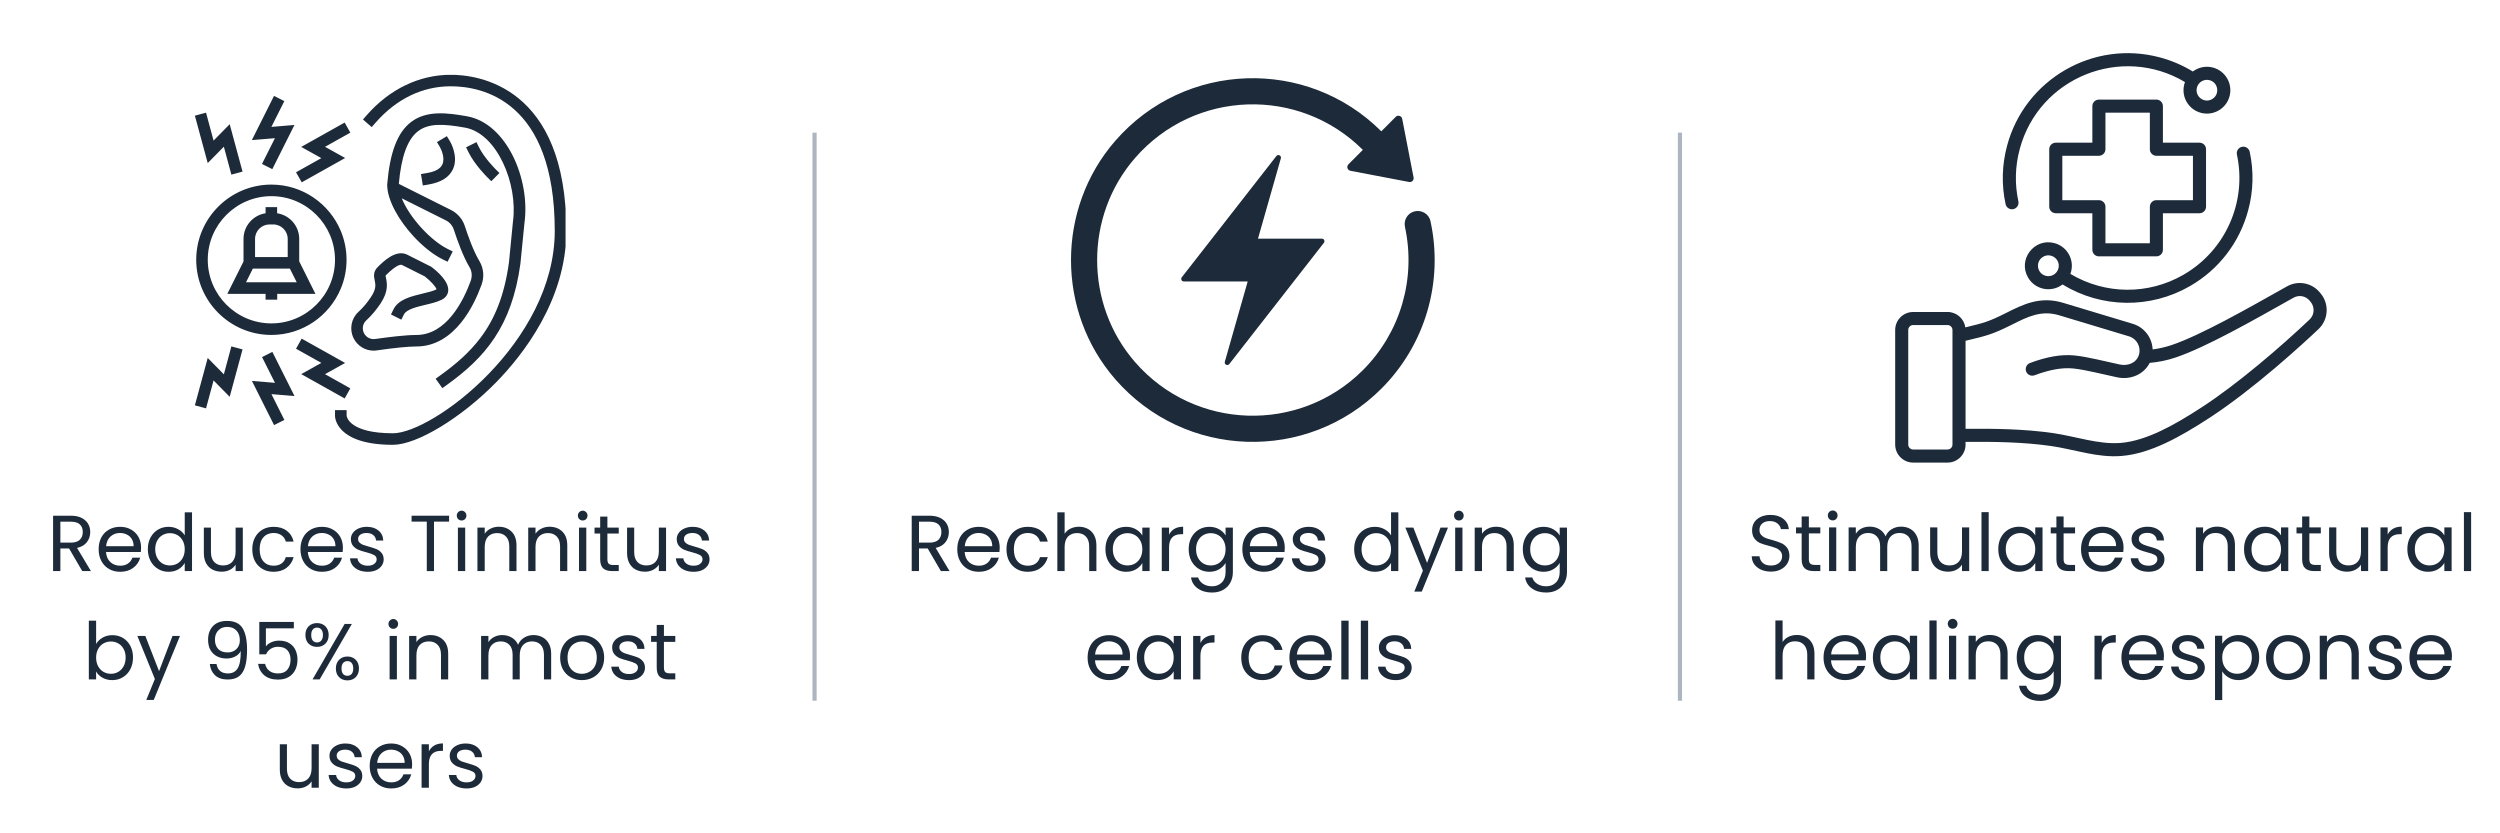 <svg version="1.0" preserveAspectRatio="xMidYMid meet" height="200" viewBox="0 0 450 150" zoomAndPan="magnify" width="600" xmlns:xlink="http://www.w3.org/1999/xlink" xmlns="http://www.w3.org/2000/svg"><defs><g></g><clipPath id="9aef664c98"><path clip-rule="nonzero" d="M 35.051 13.477 L 101.801 13.477 L 101.801 80.227 L 35.051 80.227 Z M 35.051 13.477"></path></clipPath><clipPath id="121585b4a3"><path clip-rule="nonzero" d="M 341.121 9 L 419 9 L 419 83.637 L 341.121 83.637 Z M 341.121 9"></path></clipPath></defs><path stroke-miterlimit="4" stroke-opacity="1" stroke-width="1" stroke="#adb5c1" d="M 0.003 0.498 L 136.336 0.498" stroke-linejoin="miter" fill="none" transform="matrix(0, 0.75, -0.75, 0, 146.991, 23.877)" stroke-linecap="butt"></path><path stroke-miterlimit="4" stroke-opacity="1" stroke-width="1" stroke="#adb5c1" d="M 0.003 0.501 L 136.336 0.501" stroke-linejoin="miter" fill="none" transform="matrix(0, 0.75, -0.75, 0, 302.767, 23.877)" stroke-linecap="butt"></path><g clip-path="url(#9aef664c98)"><path fill-rule="nonzero" fill-opacity="1" d="M 101.938 41.555 C 101.938 54.051 94.016 64.004 89.293 68.828 C 83.016 75.234 75.031 80.066 70.734 80.066 C 60.422 80.066 60.301 75.078 60.301 74.863 L 60.301 73.82 L 62.391 73.82 L 62.391 74.836 C 62.406 75.004 62.871 77.988 70.734 77.988 C 77.871 77.988 99.855 61.602 99.855 41.555 C 99.855 18.07 86.762 15.531 81.133 15.531 C 76.031 15.531 71.355 17.793 67.594 22.09 L 66.91 22.875 L 66.141 22.211 L 65.336 21.508 L 66.02 20.723 C 70.125 16.039 75.484 13.461 81.121 13.461 C 86.012 13.449 101.938 15.473 101.938 41.555 Z M 67.25 63.117 C 67.445 63.117 67.637 63.109 67.832 63.07 C 70.957 62.617 73.469 62.367 74.922 62.367 C 78.426 62.367 81.059 60.465 83 58.062 C 84.766 55.871 85.945 53.266 86.668 51.285 C 87.195 49.844 87.066 48.293 86.309 47.027 C 85.207 45.207 84.184 42.285 83.672 40.703 C 83.258 39.43 82.371 38.395 81.168 37.793 L 71.789 33.098 C 72.223 28.172 73.352 25.066 75.246 23.617 C 77.156 22.156 79.801 22.277 83.719 22.977 C 89.469 24.012 93.266 33.117 92.332 39.883 L 91.613 47.238 C 90.789 53.227 89.035 57.441 86.484 60.816 C 84.523 63.414 82.102 65.52 79.258 67.562 L 78.414 68.172 L 79.625 69.863 L 80.477 69.254 C 87.27 64.363 92.121 58.801 93.672 47.48 L 94.402 40.133 C 95.484 32.305 91.215 22.219 84.09 20.938 C 80.496 20.289 76.762 19.836 73.98 21.973 C 71.539 23.848 70.18 27.395 69.691 33.227 C 69.691 36.055 71.809 39.699 74.477 42.582 C 76.105 44.336 77.934 45.805 79.625 46.656 L 80.559 47.117 L 81.492 45.262 L 80.559 44.801 C 77.48 43.266 73.703 39.133 72.316 35.695 L 80.246 39.66 C 80.938 40.012 81.457 40.613 81.695 41.359 C 82.359 43.395 83.387 46.215 84.523 48.117 C 84.957 48.836 85.031 49.734 84.719 50.586 C 83.387 54.215 80.348 60.297 74.922 60.297 C 72.934 60.297 69.812 60.695 67.527 61.02 C 66.707 61.141 65.891 60.715 65.512 59.965 C 65.125 59.199 65.293 58.254 65.91 57.691 C 66.844 56.832 67.711 55.805 68.5 54.633 C 69.977 52.406 69.664 50.926 69.477 50.039 C 69.441 49.871 69.395 49.641 69.414 49.586 C 71.438 47.562 72.156 47.598 72.371 47.699 L 76.445 49.742 C 77.48 50.539 78.453 51.602 78.582 52.082 C 77.953 52.395 77.039 52.617 76.059 52.848 C 74.023 53.34 71.723 53.883 70.836 55.668 L 70.375 56.602 L 72.242 57.535 L 72.703 56.602 C 73.164 55.688 74.969 55.25 76.559 54.871 C 77.656 54.613 78.691 54.363 79.523 53.941 C 80.207 53.598 80.613 53.035 80.68 52.352 C 80.836 50.629 78.602 48.754 77.629 48.023 L 74.09 46.242 L 73.305 45.844 C 71.242 44.816 68.934 47.129 67.945 48.117 C 67.121 48.941 67.316 49.855 67.445 50.465 C 67.602 51.215 67.77 51.98 66.77 53.477 C 66.078 54.512 65.32 55.418 64.504 56.156 C 63.203 57.352 62.852 59.301 63.656 60.898 C 64.34 62.266 65.742 63.117 67.25 63.117 Z M 76.797 31.156 L 75.773 31.332 L 76.113 33.387 L 77.141 33.211 C 79.387 32.832 80.863 31.906 81.531 30.457 C 82.594 28.145 81.051 25.512 80.977 25.398 L 80.438 24.512 L 78.656 25.574 L 79.184 26.473 C 79.477 26.973 80.133 28.516 79.625 29.598 C 79.273 30.383 78.324 30.91 76.797 31.156 Z M 89.164 30.41 C 89.145 30.391 87.168 28.422 86.223 26.52 L 85.762 25.586 L 83.895 26.52 L 84.359 27.453 C 85.457 29.66 87.602 31.797 87.695 31.887 L 88.434 32.617 L 89.895 31.141 Z M 61.336 41.555 C 62 43.152 62.379 44.91 62.379 46.758 C 62.379 48.605 62.012 50.355 61.336 51.961 C 59.293 56.852 54.469 60.289 48.848 60.289 C 41.391 60.289 35.32 54.215 35.32 46.758 C 35.32 39.301 41.391 33.227 48.848 33.227 C 54.469 33.227 59.293 36.676 61.336 41.555 Z M 60.301 46.758 C 60.301 40.445 55.16 35.309 48.848 35.309 C 42.539 35.309 37.398 40.445 37.398 46.758 C 37.398 53.07 42.539 58.211 48.848 58.211 C 55.16 58.211 60.301 53.07 60.301 46.758 Z M 53.867 47.062 L 56.777 52.895 L 49.895 52.895 L 49.895 53.941 L 47.805 53.941 L 47.805 52.895 L 40.918 52.895 L 43.832 47.062 L 43.832 43.008 C 43.832 40.668 45.559 38.727 47.805 38.387 L 47.805 37.285 L 49.883 37.285 L 49.883 38.387 C 52.129 38.727 53.859 40.668 53.859 43.008 L 53.859 47.062 Z M 53.406 50.805 L 52.176 48.348 L 45.512 48.348 L 44.285 50.805 Z M 45.918 46.27 L 51.789 46.27 L 51.789 43.008 C 51.789 41.574 50.625 40.398 49.184 40.398 L 48.516 40.398 C 47.086 40.398 45.91 41.562 45.91 43.008 L 45.91 46.27 Z M 47.156 29.512 L 49.016 30.445 L 53 22.496 L 48.848 22.84 L 51.18 18.199 L 49.32 17.266 L 45.336 25.215 L 49.488 24.875 Z M 54.312 32.82 L 62.129 28.441 L 58.508 26.426 L 63.062 23.875 L 62.039 22.062 L 54.219 26.445 L 57.844 28.461 L 53.285 31.012 Z M 40.293 26.406 L 41.648 31.434 L 43.656 30.891 L 41.344 22.359 L 38.441 25.309 L 37.086 20.281 L 35.078 20.824 L 37.391 29.355 Z M 49.023 63.34 L 47.168 64.273 L 49.496 68.91 L 45.348 68.57 L 49.332 76.52 L 51.188 75.586 L 48.859 70.945 L 53.008 71.285 Z M 61.336 71.324 L 62.039 71.723 L 63.055 69.91 L 61.336 68.938 L 58.5 67.352 L 61.336 65.77 L 62.121 65.336 L 61.336 64.891 L 54.301 60.953 L 53.285 62.773 L 57.844 65.324 L 54.219 67.34 Z M 40.293 67.379 L 37.391 64.43 L 35.078 72.961 L 37.086 73.504 L 38.441 68.477 L 41.344 71.426 L 43.656 62.895 L 41.648 62.352 Z M 40.293 67.379" fill="#1c2a39"></path></g><path fill-rule="nonzero" fill-opacity="1" d="M 257.48 39.789 C 257.191 38.465 255.809 37.688 254.508 38.078 C 253.32 38.434 252.633 39.645 252.895 40.855 C 254.906 50.141 252.102 59.848 245.316 66.633 C 233.918 78.031 215.059 77.543 204.301 65.168 C 195.215 54.719 195.215 38.895 204.301 28.445 C 215.059 16.07 233.91 15.582 245.312 26.977 L 242.719 29.578 C 242.328 29.973 242.535 30.641 243.078 30.742 L 253.641 32.758 C 254.117 32.848 254.539 32.43 254.445 31.949 L 252.395 21.391 C 252.289 20.848 251.617 20.645 251.23 21.035 L 248.637 23.637 C 235.32 10.34 213.305 10.91 200.738 25.363 C 190.129 37.566 190.129 56.047 200.738 68.25 C 213.309 82.707 235.328 83.277 248.645 69.961 C 256.586 62.02 259.859 50.652 257.48 39.789 Z M 257.48 39.789" fill="#1c2a39"></path><path fill-rule="nonzero" fill-opacity="1" d="M 213.086 50.66 L 224.586 50.66 L 220.469 65.113 C 220.328 65.602 220.965 65.926 221.277 65.523 L 238.305 43.703 C 238.539 43.398 238.324 42.957 237.938 42.957 L 226.438 42.957 L 230.555 28.504 C 230.695 28.012 230.059 27.691 229.746 28.09 L 212.719 49.914 C 212.484 50.215 212.699 50.66 213.086 50.66 Z M 213.086 50.66" fill="#1c2a39"></path><g clip-path="url(#121585b4a3)"><path fill-rule="evenodd" fill-opacity="1" d="M 368.223 49.648 C 366.609 49.211 366.332 47.047 367.77 46.215 C 369.203 45.391 370.945 46.703 370.516 48.32 C 370.246 49.32 369.219 49.914 368.223 49.648 Z M 393.031 49.453 C 386.672 53.125 378.926 53.031 372.668 49.305 C 373.535 46.973 372.199 44.398 369.797 43.758 C 366.168 42.785 363.168 46.703 365.047 49.949 C 366.324 52.164 369.234 52.734 371.254 51.203 C 378.25 55.484 387.039 55.629 394.207 51.492 C 399.406 48.492 403.121 43.645 404.676 37.848 C 405.609 34.367 405.699 30.832 404.949 27.332 C 404.809 26.695 404.184 26.289 403.551 26.426 C 402.914 26.562 402.508 27.191 402.645 27.824 C 404.473 36.312 400.621 45.07 393.031 49.453 Z M 397.727 14.434 C 399.328 14.863 399.605 17.02 398.18 17.844 C 396.742 18.676 395.02 17.344 395.449 15.75 C 395.719 14.746 396.75 14.176 397.727 14.434 Z M 362.152 37.668 C 361.613 37.668 361.125 37.293 361.004 36.738 C 360.254 33.242 360.344 29.703 361.277 26.223 C 364.48 14.258 376.824 7.129 388.789 10.336 C 390.887 10.898 392.875 11.75 394.707 12.871 C 395.711 12.117 397.035 11.812 398.336 12.16 C 400.582 12.762 401.922 15.078 401.32 17.324 C 400.816 19.207 399.109 20.449 397.246 20.449 C 394.359 20.449 392.27 17.586 393.293 14.77 C 381.875 7.961 367.008 13.922 363.551 26.832 C 362.715 29.945 362.633 33.113 363.309 36.246 C 363.465 36.98 362.906 37.668 362.152 37.668 Z M 394.73 28.039 L 394.73 36.031 L 388.148 36.031 C 387.5 36.031 386.973 36.559 386.973 37.207 L 386.973 43.789 L 378.98 43.789 L 378.98 37.207 C 378.98 36.559 378.449 36.031 377.801 36.031 L 371.219 36.031 L 371.219 28.039 L 377.801 28.039 C 378.449 28.039 378.98 27.512 378.98 26.859 L 378.98 20.277 L 386.973 20.277 L 386.973 26.859 C 386.973 27.512 387.5 28.039 388.148 28.039 Z M 388.148 17.926 L 377.801 17.926 C 377.152 17.926 376.625 18.453 376.625 19.102 L 376.625 25.684 L 370.043 25.684 C 369.391 25.684 368.863 26.211 368.863 26.859 L 368.863 37.207 C 368.863 37.859 369.391 38.383 370.043 38.383 L 376.625 38.383 L 376.625 44.969 C 376.625 45.617 377.152 46.145 377.801 46.145 L 388.148 46.145 C 388.797 46.145 389.324 45.617 389.324 44.969 L 389.324 38.383 L 395.906 38.383 C 396.559 38.383 397.086 37.859 397.086 37.207 L 397.086 26.859 C 397.086 26.211 396.559 25.684 395.906 25.684 L 389.324 25.684 L 389.324 19.102 C 389.324 18.453 388.797 17.926 388.148 17.926 Z M 415.723 57.516 C 410.539 62.43 402.707 69.164 396.285 73.328 C 391.512 76.422 386.438 79.344 381.699 79.73 C 377.77 80.047 373.57 78.535 369.52 77.953 C 364.344 77.207 358.945 77.145 353.801 77.18 L 353.801 61.34 C 357.625 60.422 358.559 60.234 362.191 58.414 C 365.008 57 367.438 55.781 370.656 56.754 L 383.227 60.543 C 384.633 60.969 385.43 62.465 385.008 63.859 C 384.547 65.391 382.941 65.902 381.59 65.617 C 379.031 65.082 375.73 64.203 373.352 63.977 C 371.047 63.754 368.441 64.203 365.391 65.344 C 364.785 65.574 364.477 66.25 364.703 66.859 C 364.93 67.469 365.609 67.777 366.215 67.551 C 368.926 66.535 371.188 66.137 373.129 66.32 C 375.312 66.527 378.672 67.41 381.105 67.922 C 383.465 68.418 385.883 67.422 386.945 65.32 C 388.551 65.176 390.105 64.855 391.566 64.363 C 397.004 62.547 405.586 57.672 412.812 53.598 C 413.816 53.031 415.023 53.258 415.758 54.145 L 415.918 54.344 C 416.695 55.285 416.609 56.68 415.723 57.516 Z M 351.445 80.027 C 351.445 80.516 351.047 80.91 350.559 80.91 L 344.371 80.91 C 343.883 80.91 343.484 80.516 343.484 80.027 L 343.484 59.395 C 343.484 58.906 343.883 58.508 344.371 58.508 L 350.562 58.508 C 351.047 58.508 351.445 58.906 351.445 59.395 Z M 417.738 52.848 C 419.297 54.738 419.121 57.539 417.344 59.227 C 414.789 61.645 405.816 69.953 397.566 75.301 C 392.531 78.566 387.148 81.645 381.891 82.074 C 377.516 82.434 373.387 80.887 369.184 80.281 C 364.16 79.559 358.859 79.496 353.801 79.535 L 353.801 80.027 C 353.801 81.812 352.348 83.266 350.562 83.266 L 344.371 83.266 C 342.586 83.266 341.133 81.812 341.133 80.027 L 341.133 59.395 C 341.133 57.609 342.586 56.156 344.371 56.156 L 350.562 56.156 C 352.188 56.156 353.535 57.363 353.762 58.93 C 357.16 58.102 357.855 57.957 361.137 56.312 C 364.125 54.809 367.219 53.258 371.336 54.5 L 383.906 58.289 C 385.965 58.91 387.383 60.773 387.473 62.895 C 388.633 62.746 389.754 62.488 390.824 62.133 C 396.031 60.395 404.539 55.555 411.66 51.547 C 413.641 50.43 416.129 50.895 417.574 52.648 Z M 417.738 52.848" fill="#1c2a39"></path></g><g fill-opacity="1" fill="#1c2a39"><g transform="translate(8.461, 102.797)"><g><path d="M 6.344 0 L 3.969 -4.078 L 2.406 -4.078 L 2.406 0 L 1.094 0 L 1.094 -9.969 L 4.312 -9.969 C 5.07 -9.969 5.707 -9.836 6.219 -9.578 C 6.738 -9.316 7.129 -8.969 7.391 -8.531 C 7.648 -8.094 7.781 -7.594 7.781 -7.031 C 7.781 -6.344 7.582 -5.738 7.188 -5.219 C 6.789 -4.695 6.195 -4.348 5.406 -4.172 L 7.906 0 Z M 2.406 -5.125 L 4.312 -5.125 C 5.02 -5.125 5.551 -5.297 5.906 -5.641 C 6.258 -5.984 6.438 -6.445 6.438 -7.031 C 6.438 -7.625 6.258 -8.082 5.906 -8.406 C 5.562 -8.727 5.031 -8.891 4.312 -8.891 L 2.406 -8.891 Z M 2.406 -5.125"></path></g></g></g><g fill-opacity="1" fill="#1c2a39"><g transform="translate(17.146, 102.797)"><g><path d="M 8.25 -4.219 C 8.25 -3.969 8.234 -3.707 8.203 -3.438 L 1.938 -3.438 C 1.988 -2.656 2.254 -2.047 2.734 -1.609 C 3.211 -1.18 3.797 -0.969 4.484 -0.969 C 5.047 -0.969 5.516 -1.098 5.891 -1.359 C 6.273 -1.629 6.539 -1.984 6.688 -2.422 L 8.094 -2.422 C 7.883 -1.66 7.461 -1.047 6.828 -0.578 C 6.203 -0.109 5.422 0.125 4.484 0.125 C 3.742 0.125 3.078 -0.039 2.484 -0.375 C 1.898 -0.707 1.441 -1.18 1.109 -1.797 C 0.773 -2.41 0.609 -3.125 0.609 -3.938 C 0.609 -4.738 0.77 -5.445 1.094 -6.062 C 1.426 -6.676 1.883 -7.145 2.469 -7.469 C 3.051 -7.801 3.723 -7.969 4.484 -7.969 C 5.234 -7.969 5.891 -7.801 6.453 -7.469 C 7.023 -7.145 7.469 -6.703 7.781 -6.141 C 8.094 -5.578 8.25 -4.938 8.25 -4.219 Z M 6.906 -4.484 C 6.906 -4.984 6.797 -5.41 6.578 -5.766 C 6.359 -6.129 6.062 -6.398 5.688 -6.578 C 5.312 -6.766 4.895 -6.859 4.438 -6.859 C 3.781 -6.859 3.219 -6.648 2.75 -6.234 C 2.289 -5.816 2.023 -5.234 1.953 -4.484 Z M 6.906 -4.484"></path></g></g></g><g fill-opacity="1" fill="#1c2a39"><g transform="translate(26.003, 102.797)"><g><path d="M 0.609 -3.953 C 0.609 -4.742 0.77 -5.441 1.094 -6.047 C 1.426 -6.66 1.875 -7.133 2.438 -7.469 C 3 -7.801 3.633 -7.969 4.344 -7.969 C 4.957 -7.969 5.523 -7.828 6.047 -7.547 C 6.566 -7.266 6.969 -6.895 7.25 -6.438 L 7.25 -10.578 L 8.562 -10.578 L 8.562 0 L 7.25 0 L 7.25 -1.469 C 6.988 -1 6.602 -0.613 6.094 -0.312 C 5.594 -0.02 5.004 0.125 4.328 0.125 C 3.629 0.125 3 -0.047 2.438 -0.391 C 1.875 -0.734 1.426 -1.211 1.094 -1.828 C 0.77 -2.453 0.609 -3.16 0.609 -3.953 Z M 7.25 -3.938 C 7.25 -4.52 7.129 -5.031 6.891 -5.469 C 6.648 -5.914 6.328 -6.254 5.922 -6.484 C 5.516 -6.711 5.07 -6.828 4.594 -6.828 C 4.102 -6.828 3.656 -6.711 3.25 -6.484 C 2.852 -6.254 2.535 -5.922 2.297 -5.484 C 2.055 -5.047 1.938 -4.535 1.938 -3.953 C 1.938 -3.348 2.055 -2.82 2.297 -2.375 C 2.535 -1.938 2.852 -1.598 3.25 -1.359 C 3.656 -1.129 4.102 -1.016 4.594 -1.016 C 5.07 -1.016 5.516 -1.129 5.922 -1.359 C 6.328 -1.598 6.648 -1.938 6.891 -2.375 C 7.129 -2.82 7.25 -3.344 7.25 -3.938 Z M 7.25 -3.938"></path></g></g></g><g fill-opacity="1" fill="#1c2a39"><g transform="translate(35.66, 102.797)"><g><path d="M 8.047 -7.828 L 8.047 0 L 6.75 0 L 6.75 -1.156 C 6.5 -0.758 6.148 -0.445 5.703 -0.219 C 5.266 0 4.781 0.109 4.25 0.109 C 3.633 0.109 3.082 -0.016 2.594 -0.266 C 2.113 -0.516 1.734 -0.891 1.453 -1.391 C 1.172 -1.898 1.031 -2.52 1.031 -3.25 L 1.031 -7.828 L 2.312 -7.828 L 2.312 -3.422 C 2.312 -2.648 2.504 -2.055 2.891 -1.641 C 3.285 -1.223 3.82 -1.016 4.5 -1.016 C 5.195 -1.016 5.742 -1.227 6.141 -1.656 C 6.547 -2.082 6.75 -2.707 6.75 -3.531 L 6.75 -7.828 Z M 8.047 -7.828"></path></g></g></g><g fill-opacity="1" fill="#1c2a39"><g transform="translate(44.802, 102.797)"><g><path d="M 0.609 -3.938 C 0.609 -4.738 0.77 -5.441 1.094 -6.047 C 1.426 -6.66 1.879 -7.133 2.453 -7.469 C 3.023 -7.801 3.688 -7.969 4.438 -7.969 C 5.395 -7.969 6.188 -7.734 6.812 -7.266 C 7.438 -6.797 7.848 -6.145 8.047 -5.312 L 6.641 -5.312 C 6.516 -5.789 6.258 -6.164 5.875 -6.438 C 5.488 -6.719 5.008 -6.859 4.438 -6.859 C 3.688 -6.859 3.082 -6.602 2.625 -6.094 C 2.164 -5.582 1.938 -4.863 1.938 -3.938 C 1.938 -2.988 2.164 -2.254 2.625 -1.734 C 3.082 -1.223 3.688 -0.969 4.438 -0.969 C 5.008 -0.969 5.484 -1.098 5.859 -1.359 C 6.242 -1.629 6.504 -2.016 6.641 -2.516 L 8.047 -2.516 C 7.836 -1.711 7.414 -1.07 6.781 -0.594 C 6.156 -0.113 5.375 0.125 4.438 0.125 C 3.688 0.125 3.023 -0.039 2.453 -0.375 C 1.879 -0.707 1.426 -1.176 1.094 -1.781 C 0.77 -2.395 0.609 -3.113 0.609 -3.938 Z M 0.609 -3.938"></path></g></g></g><g fill-opacity="1" fill="#1c2a39"><g transform="translate(53.473, 102.797)"><g><path d="M 8.25 -4.219 C 8.25 -3.969 8.234 -3.707 8.203 -3.438 L 1.938 -3.438 C 1.988 -2.656 2.254 -2.047 2.734 -1.609 C 3.211 -1.18 3.797 -0.969 4.484 -0.969 C 5.047 -0.969 5.516 -1.098 5.891 -1.359 C 6.273 -1.629 6.539 -1.984 6.688 -2.422 L 8.094 -2.422 C 7.883 -1.66 7.461 -1.047 6.828 -0.578 C 6.203 -0.109 5.422 0.125 4.484 0.125 C 3.742 0.125 3.078 -0.039 2.484 -0.375 C 1.898 -0.707 1.441 -1.18 1.109 -1.797 C 0.773 -2.41 0.609 -3.125 0.609 -3.938 C 0.609 -4.738 0.77 -5.445 1.094 -6.062 C 1.426 -6.676 1.883 -7.145 2.469 -7.469 C 3.051 -7.801 3.723 -7.969 4.484 -7.969 C 5.234 -7.969 5.891 -7.801 6.453 -7.469 C 7.023 -7.145 7.469 -6.703 7.781 -6.141 C 8.094 -5.578 8.25 -4.938 8.25 -4.219 Z M 6.906 -4.484 C 6.906 -4.984 6.797 -5.41 6.578 -5.766 C 6.359 -6.129 6.062 -6.398 5.688 -6.578 C 5.312 -6.766 4.895 -6.859 4.438 -6.859 C 3.781 -6.859 3.219 -6.648 2.75 -6.234 C 2.289 -5.816 2.023 -5.234 1.953 -4.484 Z M 6.906 -4.484"></path></g></g></g><g fill-opacity="1" fill="#1c2a39"><g transform="translate(62.33, 102.797)"><g><path d="M 3.875 0.125 C 3.27 0.125 2.727 0.023 2.25 -0.172 C 1.781 -0.379 1.406 -0.664 1.125 -1.031 C 0.852 -1.406 0.703 -1.828 0.672 -2.297 L 2.016 -2.297 C 2.055 -1.91 2.238 -1.594 2.562 -1.344 C 2.895 -1.094 3.328 -0.969 3.859 -0.969 C 4.359 -0.969 4.75 -1.078 5.031 -1.297 C 5.32 -1.516 5.469 -1.789 5.469 -2.125 C 5.469 -2.469 5.312 -2.723 5 -2.891 C 4.695 -3.055 4.227 -3.223 3.594 -3.391 C 3.008 -3.535 2.531 -3.688 2.156 -3.844 C 1.789 -4.008 1.477 -4.242 1.219 -4.547 C 0.957 -4.859 0.828 -5.27 0.828 -5.781 C 0.828 -6.176 0.945 -6.539 1.188 -6.875 C 1.426 -7.207 1.766 -7.473 2.203 -7.672 C 2.641 -7.867 3.141 -7.969 3.703 -7.969 C 4.566 -7.969 5.266 -7.742 5.797 -7.297 C 6.336 -6.859 6.625 -6.258 6.656 -5.5 L 5.359 -5.5 C 5.328 -5.914 5.16 -6.242 4.859 -6.484 C 4.566 -6.734 4.164 -6.859 3.656 -6.859 C 3.188 -6.859 2.812 -6.758 2.531 -6.562 C 2.258 -6.363 2.125 -6.102 2.125 -5.781 C 2.125 -5.52 2.207 -5.305 2.375 -5.141 C 2.539 -4.973 2.75 -4.836 3 -4.734 C 3.258 -4.641 3.613 -4.531 4.062 -4.406 C 4.625 -4.25 5.082 -4.098 5.438 -3.953 C 5.789 -3.805 6.094 -3.582 6.344 -3.281 C 6.594 -2.988 6.723 -2.602 6.734 -2.125 C 6.734 -1.695 6.613 -1.312 6.375 -0.969 C 6.133 -0.625 5.797 -0.352 5.359 -0.156 C 4.93 0.031 4.438 0.125 3.875 0.125 Z M 3.875 0.125"></path></g></g></g><g fill-opacity="1" fill="#1c2a39"><g transform="translate(69.787, 102.797)"><g></g></g></g><g fill-opacity="1" fill="#1c2a39"><g transform="translate(73.601, 102.797)"><g><path d="M 7.234 -9.969 L 7.234 -8.906 L 4.516 -8.906 L 4.516 0 L 3.219 0 L 3.219 -8.906 L 0.484 -8.906 L 0.484 -9.969 Z M 7.234 -9.969"></path></g></g></g><g fill-opacity="1" fill="#1c2a39"><g transform="translate(81.329, 102.797)"><g><path d="M 1.766 -9.109 C 1.523 -9.109 1.316 -9.191 1.141 -9.359 C 0.973 -9.535 0.891 -9.75 0.891 -10 C 0.891 -10.238 0.973 -10.441 1.141 -10.609 C 1.316 -10.785 1.523 -10.875 1.766 -10.875 C 2.004 -10.875 2.207 -10.785 2.375 -10.609 C 2.539 -10.441 2.625 -10.238 2.625 -10 C 2.625 -9.75 2.539 -9.535 2.375 -9.359 C 2.207 -9.191 2.004 -9.109 1.766 -9.109 Z M 2.406 -7.828 L 2.406 0 L 1.094 0 L 1.094 -7.828 Z M 2.406 -7.828"></path></g></g></g><g fill-opacity="1" fill="#1c2a39"><g transform="translate(84.843, 102.797)"><g><path d="M 4.922 -7.984 C 5.867 -7.984 6.641 -7.691 7.234 -7.109 C 7.828 -6.535 8.125 -5.707 8.125 -4.625 L 8.125 0 L 6.828 0 L 6.828 -4.438 C 6.828 -5.219 6.629 -5.812 6.234 -6.219 C 5.848 -6.633 5.316 -6.844 4.641 -6.844 C 3.953 -6.844 3.406 -6.629 3 -6.203 C 2.602 -5.773 2.406 -5.148 2.406 -4.328 L 2.406 0 L 1.094 0 L 1.094 -7.828 L 2.406 -7.828 L 2.406 -6.719 C 2.656 -7.113 3.004 -7.422 3.453 -7.641 C 3.898 -7.867 4.391 -7.984 4.922 -7.984 Z M 4.922 -7.984"></path></g></g></g><g fill-opacity="1" fill="#1c2a39"><g transform="translate(93.986, 102.797)"><g><path d="M 4.922 -7.984 C 5.867 -7.984 6.641 -7.691 7.234 -7.109 C 7.828 -6.535 8.125 -5.707 8.125 -4.625 L 8.125 0 L 6.828 0 L 6.828 -4.438 C 6.828 -5.219 6.629 -5.812 6.234 -6.219 C 5.848 -6.633 5.316 -6.844 4.641 -6.844 C 3.953 -6.844 3.406 -6.629 3 -6.203 C 2.602 -5.773 2.406 -5.148 2.406 -4.328 L 2.406 0 L 1.094 0 L 1.094 -7.828 L 2.406 -7.828 L 2.406 -6.719 C 2.656 -7.113 3.004 -7.422 3.453 -7.641 C 3.898 -7.867 4.391 -7.984 4.922 -7.984 Z M 4.922 -7.984"></path></g></g></g><g fill-opacity="1" fill="#1c2a39"><g transform="translate(103.128, 102.797)"><g><path d="M 1.766 -9.109 C 1.523 -9.109 1.316 -9.191 1.141 -9.359 C 0.973 -9.535 0.891 -9.75 0.891 -10 C 0.891 -10.238 0.973 -10.441 1.141 -10.609 C 1.316 -10.785 1.523 -10.875 1.766 -10.875 C 2.004 -10.875 2.207 -10.785 2.375 -10.609 C 2.539 -10.441 2.625 -10.238 2.625 -10 C 2.625 -9.75 2.539 -9.535 2.375 -9.359 C 2.207 -9.191 2.004 -9.109 1.766 -9.109 Z M 2.406 -7.828 L 2.406 0 L 1.094 0 L 1.094 -7.828 Z M 2.406 -7.828"></path></g></g></g><g fill-opacity="1" fill="#1c2a39"><g transform="translate(106.642, 102.797)"><g><path d="M 2.688 -6.766 L 2.688 -2.141 C 2.688 -1.766 2.766 -1.492 2.922 -1.328 C 3.086 -1.172 3.375 -1.094 3.781 -1.094 L 4.734 -1.094 L 4.734 0 L 3.562 0 C 2.832 0 2.285 -0.164 1.922 -0.5 C 1.566 -0.832 1.391 -1.379 1.391 -2.141 L 1.391 -6.766 L 0.375 -6.766 L 0.375 -7.828 L 1.391 -7.828 L 1.391 -9.812 L 2.688 -9.812 L 2.688 -7.828 L 4.734 -7.828 L 4.734 -6.766 Z M 2.688 -6.766"></path></g></g></g><g fill-opacity="1" fill="#1c2a39"><g transform="translate(111.842, 102.797)"><g><path d="M 8.047 -7.828 L 8.047 0 L 6.75 0 L 6.75 -1.156 C 6.5 -0.758 6.148 -0.445 5.703 -0.219 C 5.266 0 4.781 0.109 4.25 0.109 C 3.633 0.109 3.082 -0.016 2.594 -0.266 C 2.113 -0.516 1.734 -0.891 1.453 -1.391 C 1.172 -1.898 1.031 -2.52 1.031 -3.25 L 1.031 -7.828 L 2.312 -7.828 L 2.312 -3.422 C 2.312 -2.648 2.504 -2.055 2.891 -1.641 C 3.285 -1.223 3.82 -1.016 4.5 -1.016 C 5.195 -1.016 5.742 -1.227 6.141 -1.656 C 6.547 -2.082 6.75 -2.707 6.75 -3.531 L 6.75 -7.828 Z M 8.047 -7.828"></path></g></g></g><g fill-opacity="1" fill="#1c2a39"><g transform="translate(120.985, 102.797)"><g><path d="M 3.875 0.125 C 3.27 0.125 2.727 0.023 2.25 -0.172 C 1.781 -0.379 1.406 -0.664 1.125 -1.031 C 0.852 -1.406 0.703 -1.828 0.672 -2.297 L 2.016 -2.297 C 2.055 -1.91 2.238 -1.594 2.562 -1.344 C 2.895 -1.094 3.328 -0.969 3.859 -0.969 C 4.359 -0.969 4.75 -1.078 5.031 -1.297 C 5.32 -1.516 5.469 -1.789 5.469 -2.125 C 5.469 -2.469 5.312 -2.723 5 -2.891 C 4.695 -3.055 4.227 -3.223 3.594 -3.391 C 3.008 -3.535 2.531 -3.688 2.156 -3.844 C 1.789 -4.008 1.477 -4.242 1.219 -4.547 C 0.957 -4.859 0.828 -5.27 0.828 -5.781 C 0.828 -6.176 0.945 -6.539 1.188 -6.875 C 1.426 -7.207 1.766 -7.473 2.203 -7.672 C 2.641 -7.867 3.141 -7.969 3.703 -7.969 C 4.566 -7.969 5.266 -7.742 5.797 -7.297 C 6.336 -6.859 6.625 -6.258 6.656 -5.5 L 5.359 -5.5 C 5.328 -5.914 5.16 -6.242 4.859 -6.484 C 4.566 -6.734 4.164 -6.859 3.656 -6.859 C 3.188 -6.859 2.812 -6.758 2.531 -6.562 C 2.258 -6.363 2.125 -6.102 2.125 -5.781 C 2.125 -5.52 2.207 -5.305 2.375 -5.141 C 2.539 -4.973 2.75 -4.836 3 -4.734 C 3.258 -4.641 3.613 -4.531 4.062 -4.406 C 4.625 -4.25 5.082 -4.098 5.438 -3.953 C 5.789 -3.805 6.094 -3.582 6.344 -3.281 C 6.594 -2.988 6.723 -2.602 6.734 -2.125 C 6.734 -1.695 6.613 -1.312 6.375 -0.969 C 6.133 -0.625 5.797 -0.352 5.359 -0.156 C 4.93 0.031 4.438 0.125 3.875 0.125 Z M 3.875 0.125"></path></g></g></g><g fill-opacity="1" fill="#1c2a39"><g transform="translate(14.895, 122.297)"><g><path d="M 2.406 -6.375 C 2.664 -6.844 3.051 -7.223 3.562 -7.516 C 4.082 -7.816 4.672 -7.969 5.328 -7.969 C 6.035 -7.969 6.672 -7.801 7.234 -7.469 C 7.797 -7.133 8.238 -6.66 8.562 -6.047 C 8.883 -5.441 9.047 -4.742 9.047 -3.953 C 9.047 -3.16 8.883 -2.453 8.562 -1.828 C 8.238 -1.211 7.789 -0.734 7.219 -0.391 C 6.656 -0.047 6.023 0.125 5.328 0.125 C 4.648 0.125 4.055 -0.02 3.547 -0.312 C 3.035 -0.602 2.656 -0.977 2.406 -1.438 L 2.406 0 L 1.094 0 L 1.094 -10.578 L 2.406 -10.578 Z M 7.719 -3.953 C 7.719 -4.535 7.598 -5.047 7.359 -5.484 C 7.117 -5.922 6.797 -6.254 6.391 -6.484 C 5.992 -6.711 5.551 -6.828 5.062 -6.828 C 4.582 -6.828 4.141 -6.711 3.734 -6.484 C 3.328 -6.254 3.004 -5.914 2.766 -5.469 C 2.523 -5.02 2.406 -4.508 2.406 -3.938 C 2.406 -3.344 2.523 -2.82 2.766 -2.375 C 3.004 -1.938 3.328 -1.598 3.734 -1.359 C 4.141 -1.129 4.582 -1.016 5.062 -1.016 C 5.551 -1.016 5.992 -1.129 6.391 -1.359 C 6.797 -1.598 7.117 -1.938 7.359 -2.375 C 7.598 -2.82 7.719 -3.348 7.719 -3.953 Z M 7.719 -3.953"></path></g></g></g><g fill-opacity="1" fill="#1c2a39"><g transform="translate(24.551, 122.297)"><g><path d="M 7.844 -7.828 L 3.125 3.688 L 1.781 3.688 L 3.328 -0.078 L 0.172 -7.828 L 1.609 -7.828 L 4.078 -1.484 L 6.5 -7.828 Z M 7.844 -7.828"></path></g></g></g><g fill-opacity="1" fill="#1c2a39"><g transform="translate(32.594, 122.297)"><g></g></g></g><g fill-opacity="1" fill="#1c2a39"><g transform="translate(36.408, 122.297)"><g><path d="M 2.562 -2.781 C 2.656 -2.227 2.875 -1.805 3.219 -1.516 C 3.57 -1.223 4.039 -1.078 4.625 -1.078 C 5.414 -1.078 6 -1.383 6.375 -2 C 6.758 -2.625 6.941 -3.664 6.922 -5.125 C 6.723 -4.695 6.391 -4.363 5.922 -4.125 C 5.453 -3.883 4.93 -3.766 4.359 -3.766 C 3.723 -3.766 3.156 -3.895 2.656 -4.156 C 2.156 -4.414 1.758 -4.797 1.469 -5.297 C 1.188 -5.805 1.047 -6.422 1.047 -7.141 C 1.047 -8.148 1.336 -8.969 1.922 -9.594 C 2.516 -10.219 3.359 -10.531 4.453 -10.531 C 5.785 -10.531 6.719 -10.098 7.25 -9.234 C 7.789 -8.367 8.062 -7.078 8.062 -5.359 C 8.062 -4.16 7.953 -3.172 7.734 -2.391 C 7.523 -1.609 7.164 -1.008 6.656 -0.594 C 6.145 -0.188 5.445 0.016 4.562 0.016 C 3.594 0.016 2.832 -0.242 2.281 -0.766 C 1.738 -1.297 1.43 -1.969 1.359 -2.781 Z M 4.578 -4.859 C 5.211 -4.859 5.734 -5.055 6.141 -5.453 C 6.555 -5.848 6.766 -6.383 6.766 -7.062 C 6.766 -7.781 6.562 -8.359 6.156 -8.797 C 5.758 -9.234 5.195 -9.453 4.469 -9.453 C 3.801 -9.453 3.27 -9.238 2.875 -8.812 C 2.477 -8.395 2.281 -7.844 2.281 -7.156 C 2.281 -6.469 2.473 -5.91 2.859 -5.484 C 3.254 -5.066 3.828 -4.859 4.578 -4.859 Z M 4.578 -4.859"></path></g></g></g><g fill-opacity="1" fill="#1c2a39"><g transform="translate(45.407, 122.297)"><g><path d="M 7.484 -9.203 L 2.453 -9.203 L 2.453 -5.953 C 2.672 -6.254 2.992 -6.5 3.422 -6.688 C 3.859 -6.883 4.32 -6.984 4.812 -6.984 C 5.602 -6.984 6.242 -6.816 6.734 -6.484 C 7.234 -6.16 7.594 -5.738 7.812 -5.219 C 8.031 -4.707 8.141 -4.16 8.141 -3.578 C 8.141 -2.891 8.008 -2.273 7.75 -1.734 C 7.488 -1.191 7.094 -0.758 6.562 -0.438 C 6.039 -0.125 5.391 0.031 4.609 0.031 C 3.609 0.031 2.797 -0.223 2.172 -0.734 C 1.555 -1.254 1.18 -1.941 1.047 -2.797 L 2.312 -2.797 C 2.438 -2.254 2.695 -1.832 3.094 -1.531 C 3.5 -1.227 4.008 -1.078 4.625 -1.078 C 5.375 -1.078 5.938 -1.301 6.312 -1.75 C 6.695 -2.207 6.891 -2.805 6.891 -3.547 C 6.891 -4.285 6.695 -4.859 6.312 -5.266 C 5.938 -5.672 5.375 -5.875 4.625 -5.875 C 4.125 -5.875 3.688 -5.75 3.312 -5.5 C 2.938 -5.258 2.66 -4.93 2.484 -4.516 L 1.266 -4.516 L 1.266 -10.344 L 7.484 -10.344 Z M 7.484 -9.203"></path></g></g></g><g fill-opacity="1" fill="#1c2a39"><g transform="translate(54.379, 122.297)"><g><path d="M 0.594 -8 C 0.594 -8.656 0.785 -9.176 1.172 -9.562 C 1.566 -9.945 2.07 -10.141 2.688 -10.141 C 3.301 -10.141 3.801 -9.945 4.188 -9.562 C 4.582 -9.176 4.781 -8.656 4.781 -8 C 4.781 -7.344 4.582 -6.82 4.188 -6.438 C 3.801 -6.051 3.301 -5.859 2.688 -5.859 C 2.07 -5.859 1.566 -6.051 1.172 -6.438 C 0.785 -6.82 0.594 -7.344 0.594 -8 Z M 8.953 -9.984 L 3.156 0 L 1.875 0 L 7.656 -9.984 Z M 2.688 -9.328 C 2.363 -9.328 2.109 -9.211 1.922 -8.984 C 1.734 -8.766 1.641 -8.438 1.641 -8 C 1.641 -7.562 1.734 -7.227 1.922 -7 C 2.109 -6.77 2.363 -6.656 2.688 -6.656 C 3.008 -6.656 3.266 -6.77 3.453 -7 C 3.648 -7.238 3.75 -7.57 3.75 -8 C 3.75 -8.438 3.648 -8.766 3.453 -8.984 C 3.266 -9.211 3.008 -9.328 2.688 -9.328 Z M 6.078 -1.969 C 6.078 -2.625 6.27 -3.145 6.656 -3.531 C 7.051 -3.926 7.551 -4.125 8.156 -4.125 C 8.77 -4.125 9.27 -3.926 9.656 -3.531 C 10.039 -3.145 10.234 -2.625 10.234 -1.969 C 10.234 -1.32 10.039 -0.801 9.656 -0.406 C 9.27 -0.02 8.77 0.172 8.156 0.172 C 7.551 0.172 7.051 -0.02 6.656 -0.406 C 6.27 -0.789 6.078 -1.312 6.078 -1.969 Z M 8.156 -3.297 C 7.82 -3.297 7.562 -3.18 7.375 -2.953 C 7.188 -2.734 7.094 -2.406 7.094 -1.969 C 7.094 -1.539 7.188 -1.211 7.375 -0.984 C 7.562 -0.766 7.82 -0.656 8.156 -0.656 C 8.477 -0.656 8.734 -0.766 8.922 -0.984 C 9.109 -1.211 9.203 -1.539 9.203 -1.969 C 9.203 -2.406 9.109 -2.734 8.922 -2.953 C 8.734 -3.18 8.477 -3.297 8.156 -3.297 Z M 8.156 -3.297"></path></g></g></g><g fill-opacity="1" fill="#1c2a39"><g transform="translate(65.221, 122.297)"><g></g></g></g><g fill-opacity="1" fill="#1c2a39"><g transform="translate(69.035, 122.297)"><g><path d="M 1.766 -9.109 C 1.523 -9.109 1.316 -9.191 1.141 -9.359 C 0.973 -9.535 0.891 -9.75 0.891 -10 C 0.891 -10.238 0.973 -10.441 1.141 -10.609 C 1.316 -10.785 1.523 -10.875 1.766 -10.875 C 2.004 -10.875 2.207 -10.785 2.375 -10.609 C 2.539 -10.441 2.625 -10.238 2.625 -10 C 2.625 -9.75 2.539 -9.535 2.375 -9.359 C 2.207 -9.191 2.004 -9.109 1.766 -9.109 Z M 2.406 -7.828 L 2.406 0 L 1.094 0 L 1.094 -7.828 Z M 2.406 -7.828"></path></g></g></g><g fill-opacity="1" fill="#1c2a39"><g transform="translate(72.549, 122.297)"><g><path d="M 4.922 -7.984 C 5.867 -7.984 6.641 -7.691 7.234 -7.109 C 7.828 -6.535 8.125 -5.707 8.125 -4.625 L 8.125 0 L 6.828 0 L 6.828 -4.438 C 6.828 -5.219 6.629 -5.812 6.234 -6.219 C 5.848 -6.633 5.316 -6.844 4.641 -6.844 C 3.953 -6.844 3.406 -6.629 3 -6.203 C 2.602 -5.773 2.406 -5.148 2.406 -4.328 L 2.406 0 L 1.094 0 L 1.094 -7.828 L 2.406 -7.828 L 2.406 -6.719 C 2.656 -7.113 3.004 -7.422 3.453 -7.641 C 3.898 -7.867 4.391 -7.984 4.922 -7.984 Z M 4.922 -7.984"></path></g></g></g><g fill-opacity="1" fill="#1c2a39"><g transform="translate(81.692, 122.297)"><g></g></g></g><g fill-opacity="1" fill="#1c2a39"><g transform="translate(85.506, 122.297)"><g><path d="M 10.516 -7.984 C 11.129 -7.984 11.672 -7.852 12.141 -7.594 C 12.617 -7.344 13 -6.961 13.281 -6.453 C 13.562 -5.953 13.703 -5.344 13.703 -4.625 L 13.703 0 L 12.406 0 L 12.406 -4.438 C 12.406 -5.219 12.211 -5.812 11.828 -6.219 C 11.441 -6.633 10.922 -6.844 10.266 -6.844 C 9.586 -6.844 9.047 -6.625 8.641 -6.188 C 8.242 -5.758 8.047 -5.133 8.047 -4.312 L 8.047 0 L 6.766 0 L 6.766 -4.438 C 6.766 -5.219 6.57 -5.812 6.188 -6.219 C 5.801 -6.633 5.281 -6.844 4.625 -6.844 C 3.945 -6.844 3.406 -6.625 3 -6.188 C 2.602 -5.758 2.406 -5.133 2.406 -4.312 L 2.406 0 L 1.094 0 L 1.094 -7.828 L 2.406 -7.828 L 2.406 -6.703 C 2.656 -7.109 3 -7.422 3.438 -7.641 C 3.875 -7.867 4.352 -7.984 4.875 -7.984 C 5.531 -7.984 6.109 -7.832 6.609 -7.531 C 7.117 -7.238 7.5 -6.805 7.75 -6.234 C 7.969 -6.785 8.328 -7.211 8.828 -7.516 C 9.336 -7.828 9.898 -7.984 10.516 -7.984 Z M 10.516 -7.984"></path></g></g></g><g fill-opacity="1" fill="#1c2a39"><g transform="translate(100.219, 122.297)"><g><path d="M 4.516 0.125 C 3.785 0.125 3.117 -0.039 2.516 -0.375 C 1.922 -0.707 1.453 -1.18 1.109 -1.797 C 0.773 -2.41 0.609 -3.125 0.609 -3.938 C 0.609 -4.727 0.781 -5.43 1.125 -6.047 C 1.477 -6.672 1.953 -7.145 2.547 -7.469 C 3.148 -7.801 3.828 -7.969 4.578 -7.969 C 5.316 -7.969 5.984 -7.801 6.578 -7.469 C 7.18 -7.145 7.656 -6.676 8 -6.062 C 8.352 -5.445 8.531 -4.738 8.531 -3.938 C 8.531 -3.125 8.352 -2.41 8 -1.797 C 7.645 -1.18 7.16 -0.707 6.547 -0.375 C 5.941 -0.039 5.266 0.125 4.516 0.125 Z M 4.516 -1.016 C 4.984 -1.016 5.422 -1.125 5.828 -1.344 C 6.242 -1.562 6.578 -1.891 6.828 -2.328 C 7.078 -2.766 7.203 -3.301 7.203 -3.938 C 7.203 -4.562 7.078 -5.094 6.828 -5.531 C 6.586 -5.969 6.266 -6.289 5.859 -6.5 C 5.461 -6.719 5.031 -6.828 4.562 -6.828 C 4.082 -6.828 3.645 -6.719 3.25 -6.5 C 2.852 -6.289 2.535 -5.969 2.297 -5.531 C 2.055 -5.094 1.938 -4.562 1.938 -3.938 C 1.938 -3.289 2.051 -2.75 2.281 -2.312 C 2.52 -1.875 2.832 -1.547 3.219 -1.328 C 3.613 -1.117 4.047 -1.016 4.516 -1.016 Z M 4.516 -1.016"></path></g></g></g><g fill-opacity="1" fill="#1c2a39"><g transform="translate(109.362, 122.297)"><g><path d="M 3.875 0.125 C 3.27 0.125 2.727 0.023 2.25 -0.172 C 1.781 -0.379 1.406 -0.664 1.125 -1.031 C 0.852 -1.406 0.703 -1.828 0.672 -2.297 L 2.016 -2.297 C 2.055 -1.91 2.238 -1.594 2.562 -1.344 C 2.895 -1.094 3.328 -0.969 3.859 -0.969 C 4.359 -0.969 4.75 -1.078 5.031 -1.297 C 5.32 -1.516 5.469 -1.789 5.469 -2.125 C 5.469 -2.469 5.312 -2.723 5 -2.891 C 4.695 -3.055 4.227 -3.223 3.594 -3.391 C 3.008 -3.535 2.531 -3.688 2.156 -3.844 C 1.789 -4.008 1.477 -4.242 1.219 -4.547 C 0.957 -4.859 0.828 -5.27 0.828 -5.781 C 0.828 -6.176 0.945 -6.539 1.188 -6.875 C 1.426 -7.207 1.766 -7.473 2.203 -7.672 C 2.641 -7.867 3.141 -7.969 3.703 -7.969 C 4.566 -7.969 5.266 -7.742 5.797 -7.297 C 6.336 -6.859 6.625 -6.258 6.656 -5.5 L 5.359 -5.5 C 5.328 -5.914 5.16 -6.242 4.859 -6.484 C 4.566 -6.734 4.164 -6.859 3.656 -6.859 C 3.188 -6.859 2.812 -6.758 2.531 -6.562 C 2.258 -6.363 2.125 -6.102 2.125 -5.781 C 2.125 -5.52 2.207 -5.305 2.375 -5.141 C 2.539 -4.973 2.75 -4.836 3 -4.734 C 3.258 -4.641 3.613 -4.531 4.062 -4.406 C 4.625 -4.25 5.082 -4.098 5.438 -3.953 C 5.789 -3.805 6.094 -3.582 6.344 -3.281 C 6.594 -2.988 6.723 -2.602 6.734 -2.125 C 6.734 -1.695 6.613 -1.312 6.375 -0.969 C 6.133 -0.625 5.797 -0.352 5.359 -0.156 C 4.93 0.031 4.438 0.125 3.875 0.125 Z M 3.875 0.125"></path></g></g></g><g fill-opacity="1" fill="#1c2a39"><g transform="translate(116.819, 122.297)"><g><path d="M 2.688 -6.766 L 2.688 -2.141 C 2.688 -1.766 2.766 -1.492 2.922 -1.328 C 3.086 -1.172 3.375 -1.094 3.781 -1.094 L 4.734 -1.094 L 4.734 0 L 3.562 0 C 2.832 0 2.285 -0.164 1.922 -0.5 C 1.566 -0.832 1.391 -1.379 1.391 -2.141 L 1.391 -6.766 L 0.375 -6.766 L 0.375 -7.828 L 1.391 -7.828 L 1.391 -9.812 L 2.688 -9.812 L 2.688 -7.828 L 4.734 -7.828 L 4.734 -6.766 Z M 2.688 -6.766"></path></g></g></g><g fill-opacity="1" fill="#1c2a39"><g transform="translate(49.336, 141.797)"><g><path d="M 8.047 -7.828 L 8.047 0 L 6.75 0 L 6.75 -1.156 C 6.5 -0.758 6.148 -0.445 5.703 -0.219 C 5.266 0 4.781 0.109 4.25 0.109 C 3.633 0.109 3.082 -0.016 2.594 -0.266 C 2.113 -0.516 1.734 -0.891 1.453 -1.391 C 1.172 -1.898 1.031 -2.52 1.031 -3.25 L 1.031 -7.828 L 2.312 -7.828 L 2.312 -3.422 C 2.312 -2.648 2.504 -2.055 2.891 -1.641 C 3.285 -1.223 3.82 -1.016 4.5 -1.016 C 5.195 -1.016 5.742 -1.227 6.141 -1.656 C 6.547 -2.082 6.75 -2.707 6.75 -3.531 L 6.75 -7.828 Z M 8.047 -7.828"></path></g></g></g><g fill-opacity="1" fill="#1c2a39"><g transform="translate(58.478, 141.797)"><g><path d="M 3.875 0.125 C 3.27 0.125 2.727 0.023 2.25 -0.172 C 1.781 -0.379 1.406 -0.664 1.125 -1.031 C 0.852 -1.406 0.703 -1.828 0.672 -2.297 L 2.016 -2.297 C 2.055 -1.91 2.238 -1.594 2.562 -1.344 C 2.895 -1.094 3.328 -0.969 3.859 -0.969 C 4.359 -0.969 4.75 -1.078 5.031 -1.297 C 5.32 -1.516 5.469 -1.789 5.469 -2.125 C 5.469 -2.469 5.312 -2.723 5 -2.891 C 4.695 -3.055 4.227 -3.223 3.594 -3.391 C 3.008 -3.535 2.531 -3.688 2.156 -3.844 C 1.789 -4.008 1.477 -4.242 1.219 -4.547 C 0.957 -4.859 0.828 -5.27 0.828 -5.781 C 0.828 -6.176 0.945 -6.539 1.188 -6.875 C 1.426 -7.207 1.766 -7.473 2.203 -7.672 C 2.641 -7.867 3.141 -7.969 3.703 -7.969 C 4.566 -7.969 5.266 -7.742 5.797 -7.297 C 6.336 -6.859 6.625 -6.258 6.656 -5.5 L 5.359 -5.5 C 5.328 -5.914 5.16 -6.242 4.859 -6.484 C 4.566 -6.734 4.164 -6.859 3.656 -6.859 C 3.188 -6.859 2.812 -6.758 2.531 -6.562 C 2.258 -6.363 2.125 -6.102 2.125 -5.781 C 2.125 -5.52 2.207 -5.305 2.375 -5.141 C 2.539 -4.973 2.75 -4.836 3 -4.734 C 3.258 -4.641 3.613 -4.531 4.062 -4.406 C 4.625 -4.25 5.082 -4.098 5.438 -3.953 C 5.789 -3.805 6.094 -3.582 6.344 -3.281 C 6.594 -2.988 6.723 -2.602 6.734 -2.125 C 6.734 -1.695 6.613 -1.312 6.375 -0.969 C 6.133 -0.625 5.797 -0.352 5.359 -0.156 C 4.93 0.031 4.438 0.125 3.875 0.125 Z M 3.875 0.125"></path></g></g></g><g fill-opacity="1" fill="#1c2a39"><g transform="translate(65.935, 141.797)"><g><path d="M 8.25 -4.219 C 8.25 -3.969 8.234 -3.707 8.203 -3.438 L 1.938 -3.438 C 1.988 -2.656 2.254 -2.047 2.734 -1.609 C 3.211 -1.18 3.797 -0.969 4.484 -0.969 C 5.047 -0.969 5.516 -1.098 5.891 -1.359 C 6.273 -1.629 6.539 -1.984 6.688 -2.422 L 8.094 -2.422 C 7.883 -1.66 7.461 -1.047 6.828 -0.578 C 6.203 -0.109 5.422 0.125 4.484 0.125 C 3.742 0.125 3.078 -0.039 2.484 -0.375 C 1.898 -0.707 1.441 -1.18 1.109 -1.797 C 0.773 -2.41 0.609 -3.125 0.609 -3.938 C 0.609 -4.738 0.77 -5.445 1.094 -6.062 C 1.426 -6.676 1.883 -7.145 2.469 -7.469 C 3.051 -7.801 3.723 -7.969 4.484 -7.969 C 5.234 -7.969 5.891 -7.801 6.453 -7.469 C 7.023 -7.145 7.469 -6.703 7.781 -6.141 C 8.094 -5.578 8.25 -4.938 8.25 -4.219 Z M 6.906 -4.484 C 6.906 -4.984 6.797 -5.41 6.578 -5.766 C 6.359 -6.129 6.062 -6.398 5.688 -6.578 C 5.312 -6.766 4.895 -6.859 4.438 -6.859 C 3.781 -6.859 3.219 -6.648 2.75 -6.234 C 2.289 -5.816 2.023 -5.234 1.953 -4.484 Z M 6.906 -4.484"></path></g></g></g><g fill-opacity="1" fill="#1c2a39"><g transform="translate(74.792, 141.797)"><g><path d="M 2.406 -6.562 C 2.633 -7.008 2.957 -7.359 3.375 -7.609 C 3.801 -7.859 4.32 -7.984 4.938 -7.984 L 4.938 -6.641 L 4.594 -6.641 C 3.133 -6.641 2.406 -5.848 2.406 -4.266 L 2.406 0 L 1.094 0 L 1.094 -7.828 L 2.406 -7.828 Z M 2.406 -6.562"></path></g></g></g><g fill-opacity="1" fill="#1c2a39"><g transform="translate(80.12, 141.797)"><g><path d="M 3.875 0.125 C 3.27 0.125 2.727 0.023 2.25 -0.172 C 1.781 -0.379 1.406 -0.664 1.125 -1.031 C 0.852 -1.406 0.703 -1.828 0.672 -2.297 L 2.016 -2.297 C 2.055 -1.91 2.238 -1.594 2.562 -1.344 C 2.895 -1.094 3.328 -0.969 3.859 -0.969 C 4.359 -0.969 4.75 -1.078 5.031 -1.297 C 5.32 -1.516 5.469 -1.789 5.469 -2.125 C 5.469 -2.469 5.312 -2.723 5 -2.891 C 4.695 -3.055 4.227 -3.223 3.594 -3.391 C 3.008 -3.535 2.531 -3.688 2.156 -3.844 C 1.789 -4.008 1.477 -4.242 1.219 -4.547 C 0.957 -4.859 0.828 -5.27 0.828 -5.781 C 0.828 -6.176 0.945 -6.539 1.188 -6.875 C 1.426 -7.207 1.766 -7.473 2.203 -7.672 C 2.641 -7.867 3.141 -7.969 3.703 -7.969 C 4.566 -7.969 5.266 -7.742 5.797 -7.297 C 6.336 -6.859 6.625 -6.258 6.656 -5.5 L 5.359 -5.5 C 5.328 -5.914 5.16 -6.242 4.859 -6.484 C 4.566 -6.734 4.164 -6.859 3.656 -6.859 C 3.188 -6.859 2.812 -6.758 2.531 -6.562 C 2.258 -6.363 2.125 -6.102 2.125 -5.781 C 2.125 -5.52 2.207 -5.305 2.375 -5.141 C 2.539 -4.973 2.75 -4.836 3 -4.734 C 3.258 -4.641 3.613 -4.531 4.062 -4.406 C 4.625 -4.25 5.082 -4.098 5.438 -3.953 C 5.789 -3.805 6.094 -3.582 6.344 -3.281 C 6.594 -2.988 6.723 -2.602 6.734 -2.125 C 6.734 -1.695 6.613 -1.312 6.375 -0.969 C 6.133 -0.625 5.797 -0.352 5.359 -0.156 C 4.93 0.031 4.438 0.125 3.875 0.125 Z M 3.875 0.125"></path></g></g></g><g fill-opacity="1" fill="#1c2a39"><g transform="translate(163.014, 102.797)"><g><path d="M 6.344 0 L 3.969 -4.078 L 2.406 -4.078 L 2.406 0 L 1.094 0 L 1.094 -9.969 L 4.312 -9.969 C 5.07 -9.969 5.707 -9.836 6.219 -9.578 C 6.738 -9.316 7.129 -8.969 7.391 -8.531 C 7.648 -8.094 7.781 -7.594 7.781 -7.031 C 7.781 -6.344 7.582 -5.738 7.188 -5.219 C 6.789 -4.695 6.195 -4.348 5.406 -4.172 L 7.906 0 Z M 2.406 -5.125 L 4.312 -5.125 C 5.02 -5.125 5.551 -5.297 5.906 -5.641 C 6.258 -5.984 6.438 -6.445 6.438 -7.031 C 6.438 -7.625 6.258 -8.082 5.906 -8.406 C 5.562 -8.727 5.031 -8.891 4.312 -8.891 L 2.406 -8.891 Z M 2.406 -5.125"></path></g></g></g><g fill-opacity="1" fill="#1c2a39"><g transform="translate(171.699, 102.797)"><g><path d="M 8.25 -4.219 C 8.25 -3.969 8.234 -3.707 8.203 -3.438 L 1.938 -3.438 C 1.988 -2.656 2.254 -2.047 2.734 -1.609 C 3.211 -1.18 3.797 -0.969 4.484 -0.969 C 5.047 -0.969 5.516 -1.098 5.891 -1.359 C 6.273 -1.629 6.539 -1.984 6.688 -2.422 L 8.094 -2.422 C 7.883 -1.66 7.461 -1.047 6.828 -0.578 C 6.203 -0.109 5.422 0.125 4.484 0.125 C 3.742 0.125 3.078 -0.039 2.484 -0.375 C 1.898 -0.707 1.441 -1.18 1.109 -1.797 C 0.773 -2.41 0.609 -3.125 0.609 -3.938 C 0.609 -4.738 0.77 -5.445 1.094 -6.062 C 1.426 -6.676 1.883 -7.145 2.469 -7.469 C 3.051 -7.801 3.723 -7.969 4.484 -7.969 C 5.234 -7.969 5.891 -7.801 6.453 -7.469 C 7.023 -7.145 7.469 -6.703 7.781 -6.141 C 8.094 -5.578 8.25 -4.938 8.25 -4.219 Z M 6.906 -4.484 C 6.906 -4.984 6.797 -5.41 6.578 -5.766 C 6.359 -6.129 6.062 -6.398 5.688 -6.578 C 5.312 -6.766 4.895 -6.859 4.438 -6.859 C 3.781 -6.859 3.219 -6.648 2.75 -6.234 C 2.289 -5.816 2.023 -5.234 1.953 -4.484 Z M 6.906 -4.484"></path></g></g></g><g fill-opacity="1" fill="#1c2a39"><g transform="translate(180.556, 102.797)"><g><path d="M 0.609 -3.938 C 0.609 -4.738 0.77 -5.441 1.094 -6.047 C 1.426 -6.66 1.879 -7.133 2.453 -7.469 C 3.023 -7.801 3.688 -7.969 4.438 -7.969 C 5.395 -7.969 6.188 -7.734 6.812 -7.266 C 7.438 -6.797 7.848 -6.145 8.047 -5.312 L 6.641 -5.312 C 6.516 -5.789 6.258 -6.164 5.875 -6.438 C 5.488 -6.719 5.008 -6.859 4.438 -6.859 C 3.688 -6.859 3.082 -6.602 2.625 -6.094 C 2.164 -5.582 1.938 -4.863 1.938 -3.938 C 1.938 -2.988 2.164 -2.254 2.625 -1.734 C 3.082 -1.223 3.688 -0.969 4.438 -0.969 C 5.008 -0.969 5.484 -1.098 5.859 -1.359 C 6.242 -1.629 6.504 -2.016 6.641 -2.516 L 8.047 -2.516 C 7.836 -1.711 7.414 -1.07 6.781 -0.594 C 6.156 -0.113 5.375 0.125 4.438 0.125 C 3.688 0.125 3.023 -0.039 2.453 -0.375 C 1.879 -0.707 1.426 -1.176 1.094 -1.781 C 0.77 -2.395 0.609 -3.113 0.609 -3.938 Z M 0.609 -3.938"></path></g></g></g><g fill-opacity="1" fill="#1c2a39"><g transform="translate(189.227, 102.797)"><g><path d="M 4.984 -7.984 C 5.578 -7.984 6.113 -7.852 6.594 -7.594 C 7.07 -7.344 7.445 -6.961 7.719 -6.453 C 7.988 -5.953 8.125 -5.344 8.125 -4.625 L 8.125 0 L 6.828 0 L 6.828 -4.438 C 6.828 -5.219 6.629 -5.812 6.234 -6.219 C 5.848 -6.633 5.316 -6.844 4.641 -6.844 C 3.953 -6.844 3.406 -6.629 3 -6.203 C 2.602 -5.773 2.406 -5.148 2.406 -4.328 L 2.406 0 L 1.094 0 L 1.094 -10.578 L 2.406 -10.578 L 2.406 -6.719 C 2.656 -7.113 3.004 -7.422 3.453 -7.641 C 3.91 -7.867 4.422 -7.984 4.984 -7.984 Z M 4.984 -7.984"></path></g></g></g><g fill-opacity="1" fill="#1c2a39"><g transform="translate(198.369, 102.797)"><g><path d="M 0.609 -3.953 C 0.609 -4.742 0.77 -5.441 1.094 -6.047 C 1.426 -6.66 1.875 -7.133 2.438 -7.469 C 3 -7.801 3.629 -7.969 4.328 -7.969 C 5.016 -7.969 5.609 -7.816 6.109 -7.516 C 6.617 -7.223 7 -6.852 7.25 -6.406 L 7.25 -7.828 L 8.562 -7.828 L 8.562 0 L 7.25 0 L 7.25 -1.453 C 6.988 -0.992 6.602 -0.613 6.094 -0.312 C 5.582 -0.02 4.988 0.125 4.312 0.125 C 3.625 0.125 3 -0.047 2.438 -0.391 C 1.875 -0.734 1.426 -1.211 1.094 -1.828 C 0.77 -2.453 0.609 -3.16 0.609 -3.953 Z M 7.25 -3.938 C 7.25 -4.52 7.129 -5.031 6.891 -5.469 C 6.648 -5.914 6.328 -6.254 5.922 -6.484 C 5.516 -6.711 5.07 -6.828 4.594 -6.828 C 4.102 -6.828 3.656 -6.711 3.25 -6.484 C 2.852 -6.254 2.535 -5.922 2.297 -5.484 C 2.055 -5.047 1.938 -4.535 1.938 -3.953 C 1.938 -3.348 2.055 -2.82 2.297 -2.375 C 2.535 -1.938 2.852 -1.598 3.25 -1.359 C 3.656 -1.129 4.102 -1.016 4.594 -1.016 C 5.07 -1.016 5.516 -1.129 5.922 -1.359 C 6.328 -1.598 6.648 -1.938 6.891 -2.375 C 7.129 -2.82 7.25 -3.344 7.25 -3.938 Z M 7.25 -3.938"></path></g></g></g><g fill-opacity="1" fill="#1c2a39"><g transform="translate(208.026, 102.797)"><g><path d="M 2.406 -6.562 C 2.633 -7.008 2.957 -7.359 3.375 -7.609 C 3.801 -7.859 4.32 -7.984 4.938 -7.984 L 4.938 -6.641 L 4.594 -6.641 C 3.133 -6.641 2.406 -5.848 2.406 -4.266 L 2.406 0 L 1.094 0 L 1.094 -7.828 L 2.406 -7.828 Z M 2.406 -6.562"></path></g></g></g><g fill-opacity="1" fill="#1c2a39"><g transform="translate(213.354, 102.797)"><g><path d="M 4.328 -7.969 C 5.004 -7.969 5.598 -7.816 6.109 -7.516 C 6.617 -7.223 7 -6.852 7.25 -6.406 L 7.25 -7.828 L 8.562 -7.828 L 8.562 0.172 C 8.562 0.891 8.41 1.523 8.109 2.078 C 7.805 2.641 7.367 3.078 6.797 3.391 C 6.234 3.703 5.57 3.859 4.812 3.859 C 3.789 3.859 2.938 3.613 2.25 3.125 C 1.562 2.645 1.156 1.984 1.031 1.141 L 2.312 1.141 C 2.457 1.617 2.754 2.004 3.203 2.297 C 3.648 2.586 4.188 2.734 4.812 2.734 C 5.531 2.734 6.113 2.508 6.562 2.062 C 7.02 1.613 7.25 0.984 7.25 0.172 L 7.25 -1.469 C 6.988 -1.008 6.602 -0.629 6.094 -0.328 C 5.594 -0.023 5.004 0.125 4.328 0.125 C 3.629 0.125 3 -0.047 2.438 -0.391 C 1.875 -0.734 1.426 -1.211 1.094 -1.828 C 0.77 -2.453 0.609 -3.16 0.609 -3.953 C 0.609 -4.742 0.77 -5.441 1.094 -6.047 C 1.426 -6.66 1.875 -7.133 2.438 -7.469 C 3 -7.801 3.629 -7.969 4.328 -7.969 Z M 7.25 -3.938 C 7.25 -4.52 7.129 -5.031 6.891 -5.469 C 6.648 -5.914 6.328 -6.254 5.922 -6.484 C 5.516 -6.711 5.07 -6.828 4.594 -6.828 C 4.102 -6.828 3.656 -6.711 3.25 -6.484 C 2.852 -6.254 2.535 -5.922 2.297 -5.484 C 2.055 -5.047 1.938 -4.535 1.938 -3.953 C 1.938 -3.348 2.055 -2.82 2.297 -2.375 C 2.535 -1.938 2.852 -1.598 3.25 -1.359 C 3.656 -1.129 4.102 -1.016 4.594 -1.016 C 5.07 -1.016 5.516 -1.129 5.922 -1.359 C 6.328 -1.598 6.648 -1.938 6.891 -2.375 C 7.129 -2.82 7.25 -3.344 7.25 -3.938 Z M 7.25 -3.938"></path></g></g></g><g fill-opacity="1" fill="#1c2a39"><g transform="translate(223.011, 102.797)"><g><path d="M 8.25 -4.219 C 8.25 -3.969 8.234 -3.707 8.203 -3.438 L 1.938 -3.438 C 1.988 -2.656 2.254 -2.047 2.734 -1.609 C 3.211 -1.18 3.797 -0.969 4.484 -0.969 C 5.047 -0.969 5.516 -1.098 5.891 -1.359 C 6.273 -1.629 6.539 -1.984 6.688 -2.422 L 8.094 -2.422 C 7.883 -1.66 7.461 -1.047 6.828 -0.578 C 6.203 -0.109 5.422 0.125 4.484 0.125 C 3.742 0.125 3.078 -0.039 2.484 -0.375 C 1.898 -0.707 1.441 -1.18 1.109 -1.797 C 0.773 -2.41 0.609 -3.125 0.609 -3.938 C 0.609 -4.738 0.77 -5.445 1.094 -6.062 C 1.426 -6.676 1.883 -7.145 2.469 -7.469 C 3.051 -7.801 3.723 -7.969 4.484 -7.969 C 5.234 -7.969 5.891 -7.801 6.453 -7.469 C 7.023 -7.145 7.469 -6.703 7.781 -6.141 C 8.094 -5.578 8.25 -4.938 8.25 -4.219 Z M 6.906 -4.484 C 6.906 -4.984 6.797 -5.41 6.578 -5.766 C 6.359 -6.129 6.062 -6.398 5.688 -6.578 C 5.312 -6.766 4.895 -6.859 4.438 -6.859 C 3.781 -6.859 3.219 -6.648 2.75 -6.234 C 2.289 -5.816 2.023 -5.234 1.953 -4.484 Z M 6.906 -4.484"></path></g></g></g><g fill-opacity="1" fill="#1c2a39"><g transform="translate(231.868, 102.797)"><g><path d="M 3.875 0.125 C 3.27 0.125 2.727 0.023 2.25 -0.172 C 1.781 -0.379 1.406 -0.664 1.125 -1.031 C 0.852 -1.406 0.703 -1.828 0.672 -2.297 L 2.016 -2.297 C 2.055 -1.91 2.238 -1.594 2.562 -1.344 C 2.895 -1.094 3.328 -0.969 3.859 -0.969 C 4.359 -0.969 4.75 -1.078 5.031 -1.297 C 5.32 -1.516 5.469 -1.789 5.469 -2.125 C 5.469 -2.469 5.312 -2.723 5 -2.891 C 4.695 -3.055 4.227 -3.223 3.594 -3.391 C 3.008 -3.535 2.531 -3.688 2.156 -3.844 C 1.789 -4.008 1.477 -4.242 1.219 -4.547 C 0.957 -4.859 0.828 -5.27 0.828 -5.781 C 0.828 -6.176 0.945 -6.539 1.188 -6.875 C 1.426 -7.207 1.766 -7.473 2.203 -7.672 C 2.641 -7.867 3.141 -7.969 3.703 -7.969 C 4.566 -7.969 5.266 -7.742 5.797 -7.297 C 6.336 -6.859 6.625 -6.258 6.656 -5.5 L 5.359 -5.5 C 5.328 -5.914 5.16 -6.242 4.859 -6.484 C 4.566 -6.734 4.164 -6.859 3.656 -6.859 C 3.188 -6.859 2.812 -6.758 2.531 -6.562 C 2.258 -6.363 2.125 -6.102 2.125 -5.781 C 2.125 -5.52 2.207 -5.305 2.375 -5.141 C 2.539 -4.973 2.75 -4.836 3 -4.734 C 3.258 -4.641 3.613 -4.531 4.062 -4.406 C 4.625 -4.25 5.082 -4.098 5.438 -3.953 C 5.789 -3.805 6.094 -3.582 6.344 -3.281 C 6.594 -2.988 6.723 -2.602 6.734 -2.125 C 6.734 -1.695 6.613 -1.312 6.375 -0.969 C 6.133 -0.625 5.797 -0.352 5.359 -0.156 C 4.93 0.031 4.438 0.125 3.875 0.125 Z M 3.875 0.125"></path></g></g></g><g fill-opacity="1" fill="#1c2a39"><g transform="translate(239.325, 102.797)"><g></g></g></g><g fill-opacity="1" fill="#1c2a39"><g transform="translate(243.139, 102.797)"><g><path d="M 0.609 -3.953 C 0.609 -4.742 0.77 -5.441 1.094 -6.047 C 1.426 -6.66 1.875 -7.133 2.438 -7.469 C 3 -7.801 3.633 -7.969 4.344 -7.969 C 4.957 -7.969 5.523 -7.828 6.047 -7.547 C 6.566 -7.266 6.969 -6.895 7.25 -6.438 L 7.25 -10.578 L 8.562 -10.578 L 8.562 0 L 7.25 0 L 7.25 -1.469 C 6.988 -1 6.602 -0.613 6.094 -0.312 C 5.594 -0.02 5.004 0.125 4.328 0.125 C 3.629 0.125 3 -0.047 2.438 -0.391 C 1.875 -0.734 1.426 -1.211 1.094 -1.828 C 0.77 -2.453 0.609 -3.16 0.609 -3.953 Z M 7.25 -3.938 C 7.25 -4.52 7.129 -5.031 6.891 -5.469 C 6.648 -5.914 6.328 -6.254 5.922 -6.484 C 5.516 -6.711 5.07 -6.828 4.594 -6.828 C 4.102 -6.828 3.656 -6.711 3.25 -6.484 C 2.852 -6.254 2.535 -5.922 2.297 -5.484 C 2.055 -5.047 1.938 -4.535 1.938 -3.953 C 1.938 -3.348 2.055 -2.82 2.297 -2.375 C 2.535 -1.938 2.852 -1.598 3.25 -1.359 C 3.656 -1.129 4.102 -1.016 4.594 -1.016 C 5.07 -1.016 5.516 -1.129 5.922 -1.359 C 6.328 -1.598 6.648 -1.938 6.891 -2.375 C 7.129 -2.82 7.25 -3.344 7.25 -3.938 Z M 7.25 -3.938"></path></g></g></g><g fill-opacity="1" fill="#1c2a39"><g transform="translate(252.795, 102.797)"><g><path d="M 7.844 -7.828 L 3.125 3.688 L 1.781 3.688 L 3.328 -0.078 L 0.172 -7.828 L 1.609 -7.828 L 4.078 -1.484 L 6.5 -7.828 Z M 7.844 -7.828"></path></g></g></g><g fill-opacity="1" fill="#1c2a39"><g transform="translate(260.838, 102.797)"><g><path d="M 1.766 -9.109 C 1.523 -9.109 1.316 -9.191 1.141 -9.359 C 0.973 -9.535 0.891 -9.75 0.891 -10 C 0.891 -10.238 0.973 -10.441 1.141 -10.609 C 1.316 -10.785 1.523 -10.875 1.766 -10.875 C 2.004 -10.875 2.207 -10.785 2.375 -10.609 C 2.539 -10.441 2.625 -10.238 2.625 -10 C 2.625 -9.75 2.539 -9.535 2.375 -9.359 C 2.207 -9.191 2.004 -9.109 1.766 -9.109 Z M 2.406 -7.828 L 2.406 0 L 1.094 0 L 1.094 -7.828 Z M 2.406 -7.828"></path></g></g></g><g fill-opacity="1" fill="#1c2a39"><g transform="translate(264.352, 102.797)"><g><path d="M 4.922 -7.984 C 5.867 -7.984 6.641 -7.691 7.234 -7.109 C 7.828 -6.535 8.125 -5.707 8.125 -4.625 L 8.125 0 L 6.828 0 L 6.828 -4.438 C 6.828 -5.219 6.629 -5.812 6.234 -6.219 C 5.848 -6.633 5.316 -6.844 4.641 -6.844 C 3.953 -6.844 3.406 -6.629 3 -6.203 C 2.602 -5.773 2.406 -5.148 2.406 -4.328 L 2.406 0 L 1.094 0 L 1.094 -7.828 L 2.406 -7.828 L 2.406 -6.719 C 2.656 -7.113 3.004 -7.422 3.453 -7.641 C 3.898 -7.867 4.391 -7.984 4.922 -7.984 Z M 4.922 -7.984"></path></g></g></g><g fill-opacity="1" fill="#1c2a39"><g transform="translate(273.495, 102.797)"><g><path d="M 4.328 -7.969 C 5.004 -7.969 5.598 -7.816 6.109 -7.516 C 6.617 -7.223 7 -6.852 7.25 -6.406 L 7.25 -7.828 L 8.562 -7.828 L 8.562 0.172 C 8.562 0.891 8.41 1.523 8.109 2.078 C 7.805 2.641 7.367 3.078 6.797 3.391 C 6.234 3.703 5.57 3.859 4.812 3.859 C 3.789 3.859 2.938 3.613 2.25 3.125 C 1.562 2.645 1.156 1.984 1.031 1.141 L 2.312 1.141 C 2.457 1.617 2.754 2.004 3.203 2.297 C 3.648 2.586 4.188 2.734 4.812 2.734 C 5.531 2.734 6.113 2.508 6.562 2.062 C 7.02 1.613 7.25 0.984 7.25 0.172 L 7.25 -1.469 C 6.988 -1.008 6.602 -0.629 6.094 -0.328 C 5.594 -0.023 5.004 0.125 4.328 0.125 C 3.629 0.125 3 -0.047 2.438 -0.391 C 1.875 -0.734 1.426 -1.211 1.094 -1.828 C 0.77 -2.453 0.609 -3.16 0.609 -3.953 C 0.609 -4.742 0.77 -5.441 1.094 -6.047 C 1.426 -6.66 1.875 -7.133 2.438 -7.469 C 3 -7.801 3.629 -7.969 4.328 -7.969 Z M 7.25 -3.938 C 7.25 -4.52 7.129 -5.031 6.891 -5.469 C 6.648 -5.914 6.328 -6.254 5.922 -6.484 C 5.516 -6.711 5.07 -6.828 4.594 -6.828 C 4.102 -6.828 3.656 -6.711 3.25 -6.484 C 2.852 -6.254 2.535 -5.922 2.297 -5.484 C 2.055 -5.047 1.938 -4.535 1.938 -3.953 C 1.938 -3.348 2.055 -2.82 2.297 -2.375 C 2.535 -1.938 2.852 -1.598 3.25 -1.359 C 3.656 -1.129 4.102 -1.016 4.594 -1.016 C 5.07 -1.016 5.516 -1.129 5.922 -1.359 C 6.328 -1.598 6.648 -1.938 6.891 -2.375 C 7.129 -2.82 7.25 -3.344 7.25 -3.938 Z M 7.25 -3.938"></path></g></g></g><g fill-opacity="1" fill="#1c2a39"><g transform="translate(283.154, 102.797)"><g></g></g></g><g fill-opacity="1" fill="#1c2a39"><g transform="translate(195.158, 122.297)"><g><path d="M 8.25 -4.219 C 8.25 -3.969 8.234 -3.707 8.203 -3.438 L 1.938 -3.438 C 1.988 -2.656 2.254 -2.047 2.734 -1.609 C 3.211 -1.18 3.797 -0.969 4.484 -0.969 C 5.047 -0.969 5.516 -1.098 5.891 -1.359 C 6.273 -1.629 6.539 -1.984 6.688 -2.422 L 8.094 -2.422 C 7.883 -1.66 7.461 -1.047 6.828 -0.578 C 6.203 -0.109 5.422 0.125 4.484 0.125 C 3.742 0.125 3.078 -0.039 2.484 -0.375 C 1.898 -0.707 1.441 -1.18 1.109 -1.797 C 0.773 -2.41 0.609 -3.125 0.609 -3.938 C 0.609 -4.738 0.77 -5.445 1.094 -6.062 C 1.426 -6.676 1.883 -7.145 2.469 -7.469 C 3.051 -7.801 3.723 -7.969 4.484 -7.969 C 5.234 -7.969 5.891 -7.801 6.453 -7.469 C 7.023 -7.145 7.469 -6.703 7.781 -6.141 C 8.094 -5.578 8.25 -4.938 8.25 -4.219 Z M 6.906 -4.484 C 6.906 -4.984 6.797 -5.41 6.578 -5.766 C 6.359 -6.129 6.062 -6.398 5.688 -6.578 C 5.312 -6.766 4.895 -6.859 4.438 -6.859 C 3.781 -6.859 3.219 -6.648 2.75 -6.234 C 2.289 -5.816 2.023 -5.234 1.953 -4.484 Z M 6.906 -4.484"></path></g></g></g><g fill-opacity="1" fill="#1c2a39"><g transform="translate(204.015, 122.297)"><g><path d="M 0.609 -3.953 C 0.609 -4.742 0.77 -5.441 1.094 -6.047 C 1.426 -6.66 1.875 -7.133 2.438 -7.469 C 3 -7.801 3.629 -7.969 4.328 -7.969 C 5.016 -7.969 5.609 -7.816 6.109 -7.516 C 6.617 -7.223 7 -6.852 7.25 -6.406 L 7.25 -7.828 L 8.562 -7.828 L 8.562 0 L 7.25 0 L 7.25 -1.453 C 6.988 -0.992 6.602 -0.613 6.094 -0.312 C 5.582 -0.02 4.988 0.125 4.312 0.125 C 3.625 0.125 3 -0.047 2.438 -0.391 C 1.875 -0.734 1.426 -1.211 1.094 -1.828 C 0.77 -2.453 0.609 -3.16 0.609 -3.953 Z M 7.25 -3.938 C 7.25 -4.52 7.129 -5.031 6.891 -5.469 C 6.648 -5.914 6.328 -6.254 5.922 -6.484 C 5.516 -6.711 5.07 -6.828 4.594 -6.828 C 4.102 -6.828 3.656 -6.711 3.25 -6.484 C 2.852 -6.254 2.535 -5.922 2.297 -5.484 C 2.055 -5.047 1.938 -4.535 1.938 -3.953 C 1.938 -3.348 2.055 -2.82 2.297 -2.375 C 2.535 -1.938 2.852 -1.598 3.25 -1.359 C 3.656 -1.129 4.102 -1.016 4.594 -1.016 C 5.07 -1.016 5.516 -1.129 5.922 -1.359 C 6.328 -1.598 6.648 -1.938 6.891 -2.375 C 7.129 -2.82 7.25 -3.344 7.25 -3.938 Z M 7.25 -3.938"></path></g></g></g><g fill-opacity="1" fill="#1c2a39"><g transform="translate(213.672, 122.297)"><g><path d="M 2.406 -6.562 C 2.633 -7.008 2.957 -7.359 3.375 -7.609 C 3.801 -7.859 4.32 -7.984 4.938 -7.984 L 4.938 -6.641 L 4.594 -6.641 C 3.133 -6.641 2.406 -5.848 2.406 -4.266 L 2.406 0 L 1.094 0 L 1.094 -7.828 L 2.406 -7.828 Z M 2.406 -6.562"></path></g></g></g><g fill-opacity="1" fill="#1c2a39"><g transform="translate(222.814, 122.297)"><g><path d="M 0.609 -3.938 C 0.609 -4.738 0.77 -5.441 1.094 -6.047 C 1.426 -6.66 1.879 -7.133 2.453 -7.469 C 3.023 -7.801 3.688 -7.969 4.438 -7.969 C 5.395 -7.969 6.188 -7.734 6.812 -7.266 C 7.438 -6.797 7.848 -6.145 8.047 -5.312 L 6.641 -5.312 C 6.516 -5.789 6.258 -6.164 5.875 -6.438 C 5.488 -6.719 5.008 -6.859 4.438 -6.859 C 3.688 -6.859 3.082 -6.602 2.625 -6.094 C 2.164 -5.582 1.938 -4.863 1.938 -3.938 C 1.938 -2.988 2.164 -2.254 2.625 -1.734 C 3.082 -1.223 3.688 -0.969 4.438 -0.969 C 5.008 -0.969 5.484 -1.098 5.859 -1.359 C 6.242 -1.629 6.504 -2.016 6.641 -2.516 L 8.047 -2.516 C 7.836 -1.711 7.414 -1.07 6.781 -0.594 C 6.156 -0.113 5.375 0.125 4.438 0.125 C 3.688 0.125 3.023 -0.039 2.453 -0.375 C 1.879 -0.707 1.426 -1.176 1.094 -1.781 C 0.77 -2.395 0.609 -3.113 0.609 -3.938 Z M 0.609 -3.938"></path></g></g></g><g fill-opacity="1" fill="#1c2a39"><g transform="translate(231.485, 122.297)"><g><path d="M 8.25 -4.219 C 8.25 -3.969 8.234 -3.707 8.203 -3.438 L 1.938 -3.438 C 1.988 -2.656 2.254 -2.047 2.734 -1.609 C 3.211 -1.18 3.797 -0.969 4.484 -0.969 C 5.047 -0.969 5.516 -1.098 5.891 -1.359 C 6.273 -1.629 6.539 -1.984 6.688 -2.422 L 8.094 -2.422 C 7.883 -1.66 7.461 -1.047 6.828 -0.578 C 6.203 -0.109 5.422 0.125 4.484 0.125 C 3.742 0.125 3.078 -0.039 2.484 -0.375 C 1.898 -0.707 1.441 -1.18 1.109 -1.797 C 0.773 -2.41 0.609 -3.125 0.609 -3.938 C 0.609 -4.738 0.77 -5.445 1.094 -6.062 C 1.426 -6.676 1.883 -7.145 2.469 -7.469 C 3.051 -7.801 3.723 -7.969 4.484 -7.969 C 5.234 -7.969 5.891 -7.801 6.453 -7.469 C 7.023 -7.145 7.469 -6.703 7.781 -6.141 C 8.094 -5.578 8.25 -4.938 8.25 -4.219 Z M 6.906 -4.484 C 6.906 -4.984 6.797 -5.41 6.578 -5.766 C 6.359 -6.129 6.062 -6.398 5.688 -6.578 C 5.312 -6.766 4.895 -6.859 4.438 -6.859 C 3.781 -6.859 3.219 -6.648 2.75 -6.234 C 2.289 -5.816 2.023 -5.234 1.953 -4.484 Z M 6.906 -4.484"></path></g></g></g><g fill-opacity="1" fill="#1c2a39"><g transform="translate(240.342, 122.297)"><g><path d="M 2.406 -10.578 L 2.406 0 L 1.094 0 L 1.094 -10.578 Z M 2.406 -10.578"></path></g></g></g><g fill-opacity="1" fill="#1c2a39"><g transform="translate(243.856, 122.297)"><g><path d="M 2.406 -10.578 L 2.406 0 L 1.094 0 L 1.094 -10.578 Z M 2.406 -10.578"></path></g></g></g><g fill-opacity="1" fill="#1c2a39"><g transform="translate(247.37, 122.297)"><g><path d="M 3.875 0.125 C 3.27 0.125 2.727 0.023 2.25 -0.172 C 1.781 -0.379 1.406 -0.664 1.125 -1.031 C 0.852 -1.406 0.703 -1.828 0.672 -2.297 L 2.016 -2.297 C 2.055 -1.91 2.238 -1.594 2.562 -1.344 C 2.895 -1.094 3.328 -0.969 3.859 -0.969 C 4.359 -0.969 4.75 -1.078 5.031 -1.297 C 5.32 -1.516 5.469 -1.789 5.469 -2.125 C 5.469 -2.469 5.312 -2.723 5 -2.891 C 4.695 -3.055 4.227 -3.223 3.594 -3.391 C 3.008 -3.535 2.531 -3.688 2.156 -3.844 C 1.789 -4.008 1.477 -4.242 1.219 -4.547 C 0.957 -4.859 0.828 -5.27 0.828 -5.781 C 0.828 -6.176 0.945 -6.539 1.188 -6.875 C 1.426 -7.207 1.766 -7.473 2.203 -7.672 C 2.641 -7.867 3.141 -7.969 3.703 -7.969 C 4.566 -7.969 5.266 -7.742 5.797 -7.297 C 6.336 -6.859 6.625 -6.258 6.656 -5.5 L 5.359 -5.5 C 5.328 -5.914 5.16 -6.242 4.859 -6.484 C 4.566 -6.734 4.164 -6.859 3.656 -6.859 C 3.188 -6.859 2.812 -6.758 2.531 -6.562 C 2.258 -6.363 2.125 -6.102 2.125 -5.781 C 2.125 -5.52 2.207 -5.305 2.375 -5.141 C 2.539 -4.973 2.75 -4.836 3 -4.734 C 3.258 -4.641 3.613 -4.531 4.062 -4.406 C 4.625 -4.25 5.082 -4.098 5.438 -3.953 C 5.789 -3.805 6.094 -3.582 6.344 -3.281 C 6.594 -2.988 6.723 -2.602 6.734 -2.125 C 6.734 -1.695 6.613 -1.312 6.375 -0.969 C 6.133 -0.625 5.797 -0.352 5.359 -0.156 C 4.93 0.031 4.438 0.125 3.875 0.125 Z M 3.875 0.125"></path></g></g></g><g fill-opacity="1" fill="#1c2a39"><g transform="translate(314.501, 102.794)"><g><path d="M 4.266 0.094 C 3.609 0.094 3.02 -0.02 2.5 -0.25 C 1.977 -0.488 1.566 -0.812 1.266 -1.219 C 0.973 -1.633 0.82 -2.117 0.812 -2.672 L 2.203 -2.672 C 2.254 -2.203 2.445 -1.805 2.781 -1.484 C 3.125 -1.16 3.617 -1 4.266 -1 C 4.891 -1 5.379 -1.156 5.734 -1.469 C 6.098 -1.781 6.281 -2.18 6.281 -2.672 C 6.281 -3.047 6.172 -3.352 5.953 -3.594 C 5.742 -3.832 5.484 -4.016 5.172 -4.141 C 4.859 -4.266 4.43 -4.398 3.891 -4.547 C 3.234 -4.711 2.707 -4.879 2.312 -5.047 C 1.914 -5.223 1.578 -5.492 1.297 -5.859 C 1.016 -6.234 0.875 -6.727 0.875 -7.344 C 0.875 -7.895 1.008 -8.379 1.281 -8.797 C 1.562 -9.211 1.953 -9.535 2.453 -9.766 C 2.953 -9.992 3.531 -10.109 4.188 -10.109 C 5.125 -10.109 5.891 -9.875 6.484 -9.406 C 7.078 -8.945 7.414 -8.328 7.5 -7.547 L 6.062 -7.547 C 6.008 -7.93 5.805 -8.27 5.453 -8.562 C 5.098 -8.852 4.633 -9 4.062 -9 C 3.508 -9 3.062 -8.859 2.719 -8.578 C 2.375 -8.297 2.203 -7.898 2.203 -7.391 C 2.203 -7.023 2.305 -6.727 2.516 -6.5 C 2.723 -6.27 2.973 -6.094 3.266 -5.969 C 3.566 -5.852 3.992 -5.723 4.547 -5.578 C 5.203 -5.391 5.727 -5.207 6.125 -5.031 C 6.531 -4.852 6.875 -4.582 7.156 -4.219 C 7.445 -3.852 7.594 -3.352 7.594 -2.719 C 7.594 -2.227 7.461 -1.77 7.203 -1.344 C 6.941 -0.914 6.555 -0.566 6.047 -0.297 C 5.547 -0.035 4.953 0.094 4.266 0.094 Z M 4.266 0.094"></path></g></g></g><g fill-opacity="1" fill="#1c2a39"><g transform="translate(322.907, 102.794)"><g><path d="M 2.688 -6.781 L 2.688 -2.156 C 2.688 -1.77 2.77 -1.5 2.938 -1.344 C 3.102 -1.188 3.383 -1.109 3.781 -1.109 L 4.75 -1.109 L 4.75 0 L 3.562 0 C 2.844 0 2.301 -0.164 1.938 -0.5 C 1.57 -0.832 1.391 -1.383 1.391 -2.156 L 1.391 -6.781 L 0.375 -6.781 L 0.375 -7.859 L 1.391 -7.859 L 1.391 -9.828 L 2.688 -9.828 L 2.688 -7.859 L 4.75 -7.859 L 4.75 -6.781 Z M 2.688 -6.781"></path></g></g></g><g fill-opacity="1" fill="#1c2a39"><g transform="translate(328.12, 102.794)"><g><path d="M 1.781 -9.125 C 1.531 -9.125 1.316 -9.207 1.141 -9.375 C 0.973 -9.551 0.891 -9.766 0.891 -10.016 C 0.891 -10.266 0.973 -10.473 1.141 -10.641 C 1.316 -10.816 1.531 -10.906 1.781 -10.906 C 2.02 -10.906 2.223 -10.816 2.391 -10.641 C 2.555 -10.473 2.641 -10.266 2.641 -10.016 C 2.641 -9.766 2.555 -9.551 2.391 -9.375 C 2.223 -9.207 2.02 -9.125 1.781 -9.125 Z M 2.406 -7.859 L 2.406 0 L 1.109 0 L 1.109 -7.859 Z M 2.406 -7.859"></path></g></g></g><g fill-opacity="1" fill="#1c2a39"><g transform="translate(331.643, 102.794)"><g><path d="M 10.547 -8 C 11.16 -8 11.703 -7.867 12.172 -7.609 C 12.648 -7.359 13.023 -6.977 13.297 -6.469 C 13.578 -5.969 13.719 -5.352 13.719 -4.625 L 13.719 0 L 12.438 0 L 12.438 -4.438 C 12.438 -5.219 12.242 -5.816 11.859 -6.234 C 11.473 -6.648 10.945 -6.859 10.281 -6.859 C 9.602 -6.859 9.062 -6.641 8.656 -6.203 C 8.258 -5.773 8.062 -5.148 8.062 -4.328 L 8.062 0 L 6.781 0 L 6.781 -4.438 C 6.781 -5.219 6.582 -5.816 6.188 -6.234 C 5.801 -6.648 5.281 -6.859 4.625 -6.859 C 3.945 -6.859 3.406 -6.641 3 -6.203 C 2.602 -5.773 2.406 -5.148 2.406 -4.328 L 2.406 0 L 1.109 0 L 1.109 -7.859 L 2.406 -7.859 L 2.406 -6.719 C 2.664 -7.133 3.008 -7.453 3.438 -7.672 C 3.875 -7.891 4.359 -8 4.891 -8 C 5.547 -8 6.125 -7.848 6.625 -7.547 C 7.133 -7.254 7.516 -6.82 7.766 -6.25 C 7.984 -6.801 8.344 -7.227 8.844 -7.531 C 9.352 -7.844 9.922 -8 10.547 -8 Z M 10.547 -8"></path></g></g></g><g fill-opacity="1" fill="#1c2a39"><g transform="translate(346.393, 102.794)"><g><path d="M 8.062 -7.859 L 8.062 0 L 6.766 0 L 6.766 -1.156 C 6.516 -0.758 6.164 -0.445 5.719 -0.219 C 5.281 0 4.789 0.109 4.25 0.109 C 3.645 0.109 3.098 -0.016 2.609 -0.266 C 2.117 -0.516 1.734 -0.891 1.453 -1.391 C 1.172 -1.898 1.031 -2.52 1.031 -3.25 L 1.031 -7.859 L 2.328 -7.859 L 2.328 -3.422 C 2.328 -2.648 2.52 -2.055 2.906 -1.641 C 3.301 -1.223 3.836 -1.016 4.516 -1.016 C 5.211 -1.016 5.758 -1.227 6.156 -1.656 C 6.562 -2.094 6.766 -2.723 6.766 -3.547 L 6.766 -7.859 Z M 8.062 -7.859"></path></g></g></g><g fill-opacity="1" fill="#1c2a39"><g transform="translate(355.558, 102.794)"><g><path d="M 2.406 -10.609 L 2.406 0 L 1.109 0 L 1.109 -10.609 Z M 2.406 -10.609"></path></g></g></g><g fill-opacity="1" fill="#1c2a39"><g transform="translate(359.08, 102.794)"><g><path d="M 0.609 -3.953 C 0.609 -4.754 0.77 -5.457 1.094 -6.062 C 1.426 -6.676 1.875 -7.148 2.438 -7.484 C 3.008 -7.816 3.645 -7.984 4.344 -7.984 C 5.031 -7.984 5.625 -7.832 6.125 -7.531 C 6.633 -7.238 7.016 -6.867 7.266 -6.422 L 7.266 -7.859 L 8.578 -7.859 L 8.578 0 L 7.266 0 L 7.266 -1.469 C 7.004 -1.008 6.617 -0.629 6.109 -0.328 C 5.598 -0.023 5.004 0.125 4.328 0.125 C 3.629 0.125 3 -0.047 2.438 -0.391 C 1.875 -0.734 1.426 -1.211 1.094 -1.828 C 0.77 -2.453 0.609 -3.16 0.609 -3.953 Z M 7.266 -3.938 C 7.266 -4.531 7.145 -5.047 6.906 -5.484 C 6.664 -5.922 6.344 -6.254 5.938 -6.484 C 5.531 -6.723 5.082 -6.844 4.594 -6.844 C 4.113 -6.844 3.672 -6.727 3.266 -6.5 C 2.867 -6.27 2.551 -5.938 2.312 -5.5 C 2.07 -5.062 1.953 -4.547 1.953 -3.953 C 1.953 -3.348 2.07 -2.82 2.312 -2.375 C 2.551 -1.938 2.867 -1.598 3.266 -1.359 C 3.672 -1.129 4.113 -1.016 4.594 -1.016 C 5.082 -1.016 5.531 -1.129 5.938 -1.359 C 6.344 -1.598 6.664 -1.938 6.906 -2.375 C 7.145 -2.82 7.266 -3.344 7.266 -3.938 Z M 7.266 -3.938"></path></g></g></g><g fill-opacity="1" fill="#1c2a39"><g transform="translate(368.761, 102.794)"><g><path d="M 2.688 -6.781 L 2.688 -2.156 C 2.688 -1.77 2.77 -1.5 2.938 -1.344 C 3.102 -1.188 3.383 -1.109 3.781 -1.109 L 4.75 -1.109 L 4.75 0 L 3.562 0 C 2.844 0 2.301 -0.164 1.938 -0.5 C 1.57 -0.832 1.391 -1.383 1.391 -2.156 L 1.391 -6.781 L 0.375 -6.781 L 0.375 -7.859 L 1.391 -7.859 L 1.391 -9.828 L 2.688 -9.828 L 2.688 -7.859 L 4.75 -7.859 L 4.75 -6.781 Z M 2.688 -6.781"></path></g></g></g><g fill-opacity="1" fill="#1c2a39"><g transform="translate(373.974, 102.794)"><g><path d="M 8.266 -4.234 C 8.266 -3.984 8.25 -3.719 8.219 -3.438 L 1.953 -3.438 C 1.992 -2.664 2.254 -2.062 2.734 -1.625 C 3.223 -1.188 3.812 -0.969 4.5 -0.969 C 5.062 -0.969 5.531 -1.098 5.906 -1.359 C 6.281 -1.629 6.547 -1.984 6.703 -2.422 L 8.109 -2.422 C 7.898 -1.672 7.477 -1.055 6.844 -0.578 C 6.219 -0.109 5.438 0.125 4.5 0.125 C 3.75 0.125 3.082 -0.039 2.5 -0.375 C 1.914 -0.707 1.453 -1.18 1.109 -1.797 C 0.773 -2.41 0.609 -3.125 0.609 -3.938 C 0.609 -4.75 0.77 -5.457 1.094 -6.062 C 1.426 -6.676 1.883 -7.148 2.469 -7.484 C 3.062 -7.816 3.738 -7.984 4.5 -7.984 C 5.238 -7.984 5.895 -7.816 6.469 -7.484 C 7.051 -7.16 7.492 -6.711 7.797 -6.141 C 8.109 -5.578 8.266 -4.941 8.266 -4.234 Z M 6.922 -4.5 C 6.922 -5 6.812 -5.426 6.594 -5.781 C 6.375 -6.133 6.07 -6.406 5.688 -6.594 C 5.312 -6.781 4.895 -6.875 4.438 -6.875 C 3.781 -6.875 3.219 -6.66 2.75 -6.234 C 2.289 -5.816 2.031 -5.238 1.969 -4.5 Z M 6.922 -4.5"></path></g></g></g><g fill-opacity="1" fill="#1c2a39"><g transform="translate(382.852, 102.794)"><g><path d="M 3.891 0.125 C 3.285 0.125 2.742 0.023 2.266 -0.172 C 1.785 -0.379 1.406 -0.664 1.125 -1.031 C 0.852 -1.406 0.703 -1.832 0.672 -2.312 L 2.016 -2.312 C 2.055 -1.914 2.238 -1.594 2.562 -1.344 C 2.895 -1.094 3.332 -0.969 3.875 -0.969 C 4.363 -0.969 4.75 -1.078 5.031 -1.297 C 5.32 -1.523 5.469 -1.805 5.469 -2.141 C 5.469 -2.484 5.316 -2.738 5.016 -2.906 C 4.711 -3.07 4.238 -3.234 3.594 -3.391 C 3.008 -3.547 2.535 -3.703 2.172 -3.859 C 1.805 -4.016 1.488 -4.25 1.219 -4.562 C 0.957 -4.875 0.828 -5.281 0.828 -5.781 C 0.828 -6.188 0.945 -6.555 1.188 -6.891 C 1.426 -7.223 1.766 -7.488 2.203 -7.688 C 2.641 -7.883 3.145 -7.984 3.719 -7.984 C 4.582 -7.984 5.281 -7.758 5.812 -7.312 C 6.352 -6.875 6.641 -6.273 6.672 -5.516 L 5.375 -5.516 C 5.344 -5.922 5.176 -6.25 4.875 -6.5 C 4.57 -6.75 4.172 -6.875 3.672 -6.875 C 3.203 -6.875 2.828 -6.773 2.547 -6.578 C 2.273 -6.379 2.141 -6.113 2.141 -5.781 C 2.141 -5.531 2.223 -5.32 2.391 -5.156 C 2.555 -4.988 2.766 -4.852 3.016 -4.75 C 3.266 -4.645 3.613 -4.531 4.062 -4.406 C 4.633 -4.258 5.094 -4.109 5.438 -3.953 C 5.789 -3.805 6.094 -3.582 6.344 -3.281 C 6.602 -2.988 6.738 -2.609 6.75 -2.141 C 6.75 -1.703 6.629 -1.312 6.391 -0.969 C 6.148 -0.625 5.812 -0.352 5.375 -0.156 C 4.945 0.031 4.453 0.125 3.891 0.125 Z M 3.891 0.125"></path></g></g></g><g fill-opacity="1" fill="#1c2a39"><g transform="translate(390.327, 102.794)"><g></g></g></g><g fill-opacity="1" fill="#1c2a39"><g transform="translate(394.151, 102.794)"><g><path d="M 4.922 -8 C 5.879 -8 6.656 -7.707 7.25 -7.125 C 7.844 -6.551 8.141 -5.719 8.141 -4.625 L 8.141 0 L 6.844 0 L 6.844 -4.438 C 6.844 -5.219 6.645 -5.816 6.25 -6.234 C 5.863 -6.648 5.332 -6.859 4.656 -6.859 C 3.969 -6.859 3.422 -6.645 3.016 -6.219 C 2.609 -5.789 2.406 -5.164 2.406 -4.344 L 2.406 0 L 1.109 0 L 1.109 -7.859 L 2.406 -7.859 L 2.406 -6.734 C 2.664 -7.141 3.016 -7.453 3.453 -7.672 C 3.898 -7.891 4.391 -8 4.922 -8 Z M 4.922 -8"></path></g></g></g><g fill-opacity="1" fill="#1c2a39"><g transform="translate(403.316, 102.794)"><g><path d="M 0.609 -3.953 C 0.609 -4.754 0.77 -5.457 1.094 -6.062 C 1.426 -6.676 1.875 -7.148 2.438 -7.484 C 3.008 -7.816 3.645 -7.984 4.344 -7.984 C 5.031 -7.984 5.625 -7.832 6.125 -7.531 C 6.633 -7.238 7.016 -6.867 7.266 -6.422 L 7.266 -7.859 L 8.578 -7.859 L 8.578 0 L 7.266 0 L 7.266 -1.469 C 7.004 -1.008 6.617 -0.629 6.109 -0.328 C 5.598 -0.023 5.004 0.125 4.328 0.125 C 3.629 0.125 3 -0.047 2.438 -0.391 C 1.875 -0.734 1.426 -1.211 1.094 -1.828 C 0.77 -2.453 0.609 -3.16 0.609 -3.953 Z M 7.266 -3.938 C 7.266 -4.531 7.145 -5.047 6.906 -5.484 C 6.664 -5.922 6.344 -6.254 5.938 -6.484 C 5.531 -6.723 5.082 -6.844 4.594 -6.844 C 4.113 -6.844 3.672 -6.727 3.266 -6.5 C 2.867 -6.27 2.551 -5.938 2.312 -5.5 C 2.07 -5.062 1.953 -4.547 1.953 -3.953 C 1.953 -3.348 2.07 -2.82 2.312 -2.375 C 2.551 -1.938 2.867 -1.598 3.266 -1.359 C 3.672 -1.129 4.113 -1.016 4.594 -1.016 C 5.082 -1.016 5.531 -1.129 5.938 -1.359 C 6.344 -1.598 6.664 -1.938 6.906 -2.375 C 7.145 -2.82 7.266 -3.344 7.266 -3.938 Z M 7.266 -3.938"></path></g></g></g><g fill-opacity="1" fill="#1c2a39"><g transform="translate(412.996, 102.794)"><g><path d="M 2.688 -6.781 L 2.688 -2.156 C 2.688 -1.77 2.77 -1.5 2.938 -1.344 C 3.102 -1.188 3.383 -1.109 3.781 -1.109 L 4.75 -1.109 L 4.75 0 L 3.562 0 C 2.844 0 2.301 -0.164 1.938 -0.5 C 1.57 -0.832 1.391 -1.383 1.391 -2.156 L 1.391 -6.781 L 0.375 -6.781 L 0.375 -7.859 L 1.391 -7.859 L 1.391 -9.828 L 2.688 -9.828 L 2.688 -7.859 L 4.75 -7.859 L 4.75 -6.781 Z M 2.688 -6.781"></path></g></g></g><g fill-opacity="1" fill="#1c2a39"><g transform="translate(418.209, 102.794)"><g><path d="M 8.062 -7.859 L 8.062 0 L 6.766 0 L 6.766 -1.156 C 6.516 -0.758 6.164 -0.445 5.719 -0.219 C 5.281 0 4.789 0.109 4.25 0.109 C 3.645 0.109 3.098 -0.016 2.609 -0.266 C 2.117 -0.516 1.734 -0.891 1.453 -1.391 C 1.172 -1.898 1.031 -2.52 1.031 -3.25 L 1.031 -7.859 L 2.328 -7.859 L 2.328 -3.422 C 2.328 -2.648 2.52 -2.055 2.906 -1.641 C 3.301 -1.223 3.836 -1.016 4.516 -1.016 C 5.211 -1.016 5.758 -1.227 6.156 -1.656 C 6.562 -2.094 6.766 -2.723 6.766 -3.547 L 6.766 -7.859 Z M 8.062 -7.859"></path></g></g></g><g fill-opacity="1" fill="#1c2a39"><g transform="translate(427.374, 102.794)"><g><path d="M 2.406 -6.578 C 2.633 -7.023 2.961 -7.375 3.391 -7.625 C 3.816 -7.875 4.332 -8 4.938 -8 L 4.938 -6.641 L 4.594 -6.641 C 3.133 -6.641 2.406 -5.848 2.406 -4.266 L 2.406 0 L 1.109 0 L 1.109 -7.859 L 2.406 -7.859 Z M 2.406 -6.578"></path></g></g></g><g fill-opacity="1" fill="#1c2a39"><g transform="translate(432.715, 102.794)"><g><path d="M 0.609 -3.953 C 0.609 -4.754 0.77 -5.457 1.094 -6.062 C 1.426 -6.676 1.875 -7.148 2.438 -7.484 C 3.008 -7.816 3.645 -7.984 4.344 -7.984 C 5.031 -7.984 5.625 -7.832 6.125 -7.531 C 6.633 -7.238 7.016 -6.867 7.266 -6.422 L 7.266 -7.859 L 8.578 -7.859 L 8.578 0 L 7.266 0 L 7.266 -1.469 C 7.004 -1.008 6.617 -0.629 6.109 -0.328 C 5.598 -0.023 5.004 0.125 4.328 0.125 C 3.629 0.125 3 -0.047 2.438 -0.391 C 1.875 -0.734 1.426 -1.211 1.094 -1.828 C 0.77 -2.453 0.609 -3.16 0.609 -3.953 Z M 7.266 -3.938 C 7.266 -4.531 7.145 -5.047 6.906 -5.484 C 6.664 -5.922 6.344 -6.254 5.938 -6.484 C 5.531 -6.723 5.082 -6.844 4.594 -6.844 C 4.113 -6.844 3.672 -6.727 3.266 -6.5 C 2.867 -6.27 2.551 -5.938 2.312 -5.5 C 2.07 -5.062 1.953 -4.547 1.953 -3.953 C 1.953 -3.348 2.07 -2.82 2.312 -2.375 C 2.551 -1.938 2.867 -1.598 3.266 -1.359 C 3.672 -1.129 4.113 -1.016 4.594 -1.016 C 5.082 -1.016 5.531 -1.129 5.938 -1.359 C 6.344 -1.598 6.664 -1.938 6.906 -2.375 C 7.145 -2.82 7.266 -3.344 7.266 -3.938 Z M 7.266 -3.938"></path></g></g></g><g fill-opacity="1" fill="#1c2a39"><g transform="translate(442.396, 102.794)"><g><path d="M 2.406 -10.609 L 2.406 0 L 1.109 0 L 1.109 -10.609 Z M 2.406 -10.609"></path></g></g></g><g fill-opacity="1" fill="#1c2a39"><g transform="translate(318.462, 122.294)"><g><path d="M 5 -8 C 5.594 -8 6.129 -7.867 6.609 -7.609 C 7.086 -7.359 7.461 -6.977 7.734 -6.469 C 8.004 -5.969 8.141 -5.352 8.141 -4.625 L 8.141 0 L 6.844 0 L 6.844 -4.438 C 6.844 -5.219 6.645 -5.816 6.25 -6.234 C 5.863 -6.648 5.332 -6.859 4.656 -6.859 C 3.969 -6.859 3.422 -6.645 3.016 -6.219 C 2.609 -5.789 2.406 -5.164 2.406 -4.344 L 2.406 0 L 1.109 0 L 1.109 -10.609 L 2.406 -10.609 L 2.406 -6.734 C 2.664 -7.141 3.02 -7.453 3.469 -7.672 C 3.926 -7.891 4.438 -8 5 -8 Z M 5 -8"></path></g></g></g><g fill-opacity="1" fill="#1c2a39"><g transform="translate(327.627, 122.294)"><g><path d="M 8.266 -4.234 C 8.266 -3.984 8.25 -3.719 8.219 -3.438 L 1.953 -3.438 C 1.992 -2.664 2.254 -2.062 2.734 -1.625 C 3.223 -1.188 3.812 -0.969 4.5 -0.969 C 5.062 -0.969 5.531 -1.098 5.906 -1.359 C 6.281 -1.629 6.547 -1.984 6.703 -2.422 L 8.109 -2.422 C 7.898 -1.672 7.477 -1.055 6.844 -0.578 C 6.219 -0.109 5.438 0.125 4.5 0.125 C 3.75 0.125 3.082 -0.039 2.5 -0.375 C 1.914 -0.707 1.453 -1.18 1.109 -1.797 C 0.773 -2.41 0.609 -3.125 0.609 -3.938 C 0.609 -4.75 0.77 -5.457 1.094 -6.062 C 1.426 -6.676 1.883 -7.148 2.469 -7.484 C 3.062 -7.816 3.738 -7.984 4.5 -7.984 C 5.238 -7.984 5.895 -7.816 6.469 -7.484 C 7.051 -7.16 7.492 -6.711 7.797 -6.141 C 8.109 -5.578 8.266 -4.941 8.266 -4.234 Z M 6.922 -4.5 C 6.922 -5 6.812 -5.426 6.594 -5.781 C 6.375 -6.133 6.07 -6.406 5.688 -6.594 C 5.312 -6.781 4.895 -6.875 4.438 -6.875 C 3.781 -6.875 3.219 -6.66 2.75 -6.234 C 2.289 -5.816 2.031 -5.238 1.969 -4.5 Z M 6.922 -4.5"></path></g></g></g><g fill-opacity="1" fill="#1c2a39"><g transform="translate(336.506, 122.294)"><g><path d="M 0.609 -3.953 C 0.609 -4.754 0.77 -5.457 1.094 -6.062 C 1.426 -6.676 1.875 -7.148 2.438 -7.484 C 3.008 -7.816 3.645 -7.984 4.344 -7.984 C 5.031 -7.984 5.625 -7.832 6.125 -7.531 C 6.633 -7.238 7.016 -6.867 7.266 -6.422 L 7.266 -7.859 L 8.578 -7.859 L 8.578 0 L 7.266 0 L 7.266 -1.469 C 7.004 -1.008 6.617 -0.629 6.109 -0.328 C 5.598 -0.023 5.004 0.125 4.328 0.125 C 3.629 0.125 3 -0.047 2.438 -0.391 C 1.875 -0.734 1.426 -1.211 1.094 -1.828 C 0.77 -2.453 0.609 -3.16 0.609 -3.953 Z M 7.266 -3.938 C 7.266 -4.531 7.145 -5.047 6.906 -5.484 C 6.664 -5.922 6.344 -6.254 5.938 -6.484 C 5.531 -6.723 5.082 -6.844 4.594 -6.844 C 4.113 -6.844 3.672 -6.727 3.266 -6.5 C 2.867 -6.27 2.551 -5.938 2.312 -5.5 C 2.07 -5.062 1.953 -4.547 1.953 -3.953 C 1.953 -3.348 2.07 -2.82 2.312 -2.375 C 2.551 -1.938 2.867 -1.598 3.266 -1.359 C 3.672 -1.129 4.113 -1.016 4.594 -1.016 C 5.082 -1.016 5.531 -1.129 5.938 -1.359 C 6.344 -1.598 6.664 -1.938 6.906 -2.375 C 7.145 -2.82 7.266 -3.344 7.266 -3.938 Z M 7.266 -3.938"></path></g></g></g><g fill-opacity="1" fill="#1c2a39"><g transform="translate(346.186, 122.294)"><g><path d="M 2.406 -10.609 L 2.406 0 L 1.109 0 L 1.109 -10.609 Z M 2.406 -10.609"></path></g></g></g><g fill-opacity="1" fill="#1c2a39"><g transform="translate(349.709, 122.294)"><g><path d="M 1.781 -9.125 C 1.531 -9.125 1.316 -9.207 1.141 -9.375 C 0.973 -9.551 0.891 -9.766 0.891 -10.016 C 0.891 -10.266 0.973 -10.473 1.141 -10.641 C 1.316 -10.816 1.531 -10.906 1.781 -10.906 C 2.02 -10.906 2.223 -10.816 2.391 -10.641 C 2.555 -10.473 2.641 -10.266 2.641 -10.016 C 2.641 -9.766 2.555 -9.551 2.391 -9.375 C 2.223 -9.207 2.02 -9.125 1.781 -9.125 Z M 2.406 -7.859 L 2.406 0 L 1.109 0 L 1.109 -7.859 Z M 2.406 -7.859"></path></g></g></g><g fill-opacity="1" fill="#1c2a39"><g transform="translate(353.232, 122.294)"><g><path d="M 4.922 -8 C 5.879 -8 6.656 -7.707 7.25 -7.125 C 7.844 -6.551 8.141 -5.719 8.141 -4.625 L 8.141 0 L 6.844 0 L 6.844 -4.438 C 6.844 -5.219 6.645 -5.816 6.25 -6.234 C 5.863 -6.648 5.332 -6.859 4.656 -6.859 C 3.969 -6.859 3.422 -6.645 3.016 -6.219 C 2.609 -5.789 2.406 -5.164 2.406 -4.344 L 2.406 0 L 1.109 0 L 1.109 -7.859 L 2.406 -7.859 L 2.406 -6.734 C 2.664 -7.141 3.016 -7.453 3.453 -7.672 C 3.898 -7.891 4.391 -8 4.922 -8 Z M 4.922 -8"></path></g></g></g><g fill-opacity="1" fill="#1c2a39"><g transform="translate(362.397, 122.294)"><g><path d="M 4.344 -7.984 C 5.02 -7.984 5.613 -7.832 6.125 -7.531 C 6.633 -7.238 7.016 -6.867 7.266 -6.422 L 7.266 -7.859 L 8.578 -7.859 L 8.578 0.172 C 8.578 0.891 8.426 1.523 8.125 2.078 C 7.82 2.641 7.383 3.078 6.812 3.391 C 6.238 3.711 5.578 3.875 4.828 3.875 C 3.797 3.875 2.938 3.629 2.25 3.141 C 1.562 2.648 1.156 1.984 1.031 1.141 L 2.328 1.141 C 2.461 1.617 2.754 2.004 3.203 2.297 C 3.66 2.586 4.203 2.734 4.828 2.734 C 5.547 2.734 6.129 2.508 6.578 2.062 C 7.035 1.613 7.266 0.984 7.266 0.172 L 7.266 -1.469 C 7.004 -1.008 6.617 -0.629 6.109 -0.328 C 5.609 -0.023 5.02 0.125 4.344 0.125 C 3.645 0.125 3.008 -0.047 2.438 -0.391 C 1.875 -0.734 1.426 -1.211 1.094 -1.828 C 0.77 -2.453 0.609 -3.16 0.609 -3.953 C 0.609 -4.754 0.77 -5.457 1.094 -6.062 C 1.426 -6.676 1.875 -7.148 2.438 -7.484 C 3.008 -7.816 3.645 -7.984 4.344 -7.984 Z M 7.266 -3.938 C 7.266 -4.531 7.145 -5.047 6.906 -5.484 C 6.664 -5.922 6.344 -6.254 5.938 -6.484 C 5.531 -6.723 5.082 -6.844 4.594 -6.844 C 4.113 -6.844 3.672 -6.727 3.266 -6.5 C 2.867 -6.27 2.551 -5.938 2.312 -5.5 C 2.07 -5.062 1.953 -4.547 1.953 -3.953 C 1.953 -3.348 2.07 -2.82 2.312 -2.375 C 2.551 -1.938 2.867 -1.598 3.266 -1.359 C 3.672 -1.129 4.113 -1.016 4.594 -1.016 C 5.082 -1.016 5.531 -1.129 5.938 -1.359 C 6.344 -1.598 6.664 -1.938 6.906 -2.375 C 7.145 -2.82 7.266 -3.344 7.266 -3.938 Z M 7.266 -3.938"></path></g></g></g><g fill-opacity="1" fill="#1c2a39"><g transform="translate(372.077, 122.294)"><g></g></g></g><g fill-opacity="1" fill="#1c2a39"><g transform="translate(375.901, 122.294)"><g><path d="M 2.406 -6.578 C 2.633 -7.023 2.961 -7.375 3.391 -7.625 C 3.816 -7.875 4.332 -8 4.938 -8 L 4.938 -6.641 L 4.594 -6.641 C 3.133 -6.641 2.406 -5.848 2.406 -4.266 L 2.406 0 L 1.109 0 L 1.109 -7.859 L 2.406 -7.859 Z M 2.406 -6.578"></path></g></g></g><g fill-opacity="1" fill="#1c2a39"><g transform="translate(381.242, 122.294)"><g><path d="M 8.266 -4.234 C 8.266 -3.984 8.25 -3.719 8.219 -3.438 L 1.953 -3.438 C 1.992 -2.664 2.254 -2.062 2.734 -1.625 C 3.223 -1.188 3.812 -0.969 4.5 -0.969 C 5.062 -0.969 5.531 -1.098 5.906 -1.359 C 6.281 -1.629 6.547 -1.984 6.703 -2.422 L 8.109 -2.422 C 7.898 -1.672 7.477 -1.055 6.844 -0.578 C 6.219 -0.109 5.438 0.125 4.5 0.125 C 3.75 0.125 3.082 -0.039 2.5 -0.375 C 1.914 -0.707 1.453 -1.18 1.109 -1.797 C 0.773 -2.41 0.609 -3.125 0.609 -3.938 C 0.609 -4.75 0.77 -5.457 1.094 -6.062 C 1.426 -6.676 1.883 -7.148 2.469 -7.484 C 3.062 -7.816 3.738 -7.984 4.5 -7.984 C 5.238 -7.984 5.895 -7.816 6.469 -7.484 C 7.051 -7.16 7.492 -6.711 7.797 -6.141 C 8.109 -5.578 8.266 -4.941 8.266 -4.234 Z M 6.922 -4.5 C 6.922 -5 6.812 -5.426 6.594 -5.781 C 6.375 -6.133 6.07 -6.406 5.688 -6.594 C 5.312 -6.781 4.895 -6.875 4.438 -6.875 C 3.781 -6.875 3.219 -6.66 2.75 -6.234 C 2.289 -5.816 2.031 -5.238 1.969 -4.5 Z M 6.922 -4.5"></path></g></g></g><g fill-opacity="1" fill="#1c2a39"><g transform="translate(390.121, 122.294)"><g><path d="M 3.891 0.125 C 3.285 0.125 2.742 0.023 2.266 -0.172 C 1.785 -0.379 1.406 -0.664 1.125 -1.031 C 0.852 -1.406 0.703 -1.832 0.672 -2.312 L 2.016 -2.312 C 2.055 -1.914 2.238 -1.594 2.562 -1.344 C 2.895 -1.094 3.332 -0.969 3.875 -0.969 C 4.363 -0.969 4.75 -1.078 5.031 -1.297 C 5.32 -1.523 5.469 -1.805 5.469 -2.141 C 5.469 -2.484 5.316 -2.738 5.016 -2.906 C 4.711 -3.07 4.238 -3.234 3.594 -3.391 C 3.008 -3.547 2.535 -3.703 2.172 -3.859 C 1.805 -4.016 1.488 -4.25 1.219 -4.562 C 0.957 -4.875 0.828 -5.281 0.828 -5.781 C 0.828 -6.188 0.945 -6.555 1.188 -6.891 C 1.426 -7.223 1.766 -7.488 2.203 -7.688 C 2.641 -7.883 3.145 -7.984 3.719 -7.984 C 4.582 -7.984 5.281 -7.758 5.812 -7.312 C 6.352 -6.875 6.641 -6.273 6.672 -5.516 L 5.375 -5.516 C 5.344 -5.922 5.176 -6.25 4.875 -6.5 C 4.57 -6.75 4.172 -6.875 3.672 -6.875 C 3.203 -6.875 2.828 -6.773 2.547 -6.578 C 2.273 -6.379 2.141 -6.113 2.141 -5.781 C 2.141 -5.531 2.223 -5.32 2.391 -5.156 C 2.555 -4.988 2.766 -4.852 3.016 -4.75 C 3.266 -4.645 3.613 -4.531 4.062 -4.406 C 4.633 -4.258 5.094 -4.109 5.438 -3.953 C 5.789 -3.805 6.094 -3.582 6.344 -3.281 C 6.602 -2.988 6.738 -2.609 6.75 -2.141 C 6.75 -1.703 6.629 -1.312 6.391 -0.969 C 6.148 -0.625 5.812 -0.352 5.375 -0.156 C 4.945 0.031 4.453 0.125 3.891 0.125 Z M 3.891 0.125"></path></g></g></g><g fill-opacity="1" fill="#1c2a39"><g transform="translate(397.596, 122.294)"><g><path d="M 2.406 -6.406 C 2.664 -6.852 3.051 -7.227 3.562 -7.531 C 4.07 -7.832 4.664 -7.984 5.344 -7.984 C 6.039 -7.984 6.672 -7.816 7.234 -7.484 C 7.805 -7.148 8.254 -6.676 8.578 -6.062 C 8.898 -5.457 9.062 -4.754 9.062 -3.953 C 9.062 -3.16 8.898 -2.453 8.578 -1.828 C 8.254 -1.211 7.805 -0.734 7.234 -0.391 C 6.672 -0.047 6.039 0.125 5.344 0.125 C 4.676 0.125 4.086 -0.023 3.578 -0.328 C 3.066 -0.629 2.676 -1.004 2.406 -1.453 L 2.406 3.719 L 1.109 3.719 L 1.109 -7.859 L 2.406 -7.859 Z M 7.734 -3.953 C 7.734 -4.547 7.613 -5.062 7.375 -5.5 C 7.133 -5.938 6.812 -6.27 6.406 -6.5 C 6 -6.727 5.555 -6.844 5.078 -6.844 C 4.598 -6.844 4.156 -6.723 3.75 -6.484 C 3.344 -6.254 3.016 -5.914 2.766 -5.469 C 2.523 -5.031 2.406 -4.52 2.406 -3.938 C 2.406 -3.344 2.523 -2.82 2.766 -2.375 C 3.016 -1.938 3.344 -1.598 3.75 -1.359 C 4.156 -1.129 4.598 -1.016 5.078 -1.016 C 5.555 -1.016 6 -1.129 6.406 -1.359 C 6.812 -1.598 7.133 -1.938 7.375 -2.375 C 7.613 -2.82 7.734 -3.348 7.734 -3.953 Z M 7.734 -3.953"></path></g></g></g><g fill-opacity="1" fill="#1c2a39"><g transform="translate(407.277, 122.294)"><g><path d="M 4.531 0.125 C 3.789 0.125 3.125 -0.039 2.531 -0.375 C 1.938 -0.707 1.469 -1.18 1.125 -1.797 C 0.781 -2.41 0.609 -3.125 0.609 -3.938 C 0.609 -4.738 0.781 -5.445 1.125 -6.062 C 1.477 -6.676 1.957 -7.148 2.562 -7.484 C 3.164 -7.816 3.836 -7.984 4.578 -7.984 C 5.328 -7.984 6.004 -7.816 6.609 -7.484 C 7.211 -7.148 7.688 -6.676 8.031 -6.062 C 8.375 -5.457 8.547 -4.75 8.547 -3.938 C 8.547 -3.125 8.367 -2.41 8.016 -1.797 C 7.66 -1.18 7.176 -0.707 6.562 -0.375 C 5.945 -0.039 5.27 0.125 4.531 0.125 Z M 4.531 -1.016 C 5 -1.016 5.438 -1.125 5.844 -1.344 C 6.258 -1.562 6.594 -1.891 6.844 -2.328 C 7.094 -2.773 7.219 -3.312 7.219 -3.938 C 7.219 -4.57 7.094 -5.109 6.844 -5.547 C 6.594 -5.984 6.266 -6.305 5.859 -6.516 C 5.461 -6.734 5.035 -6.844 4.578 -6.844 C 4.098 -6.844 3.66 -6.734 3.266 -6.516 C 2.867 -6.305 2.551 -5.984 2.312 -5.547 C 2.07 -5.109 1.953 -4.57 1.953 -3.938 C 1.953 -3.301 2.066 -2.758 2.297 -2.312 C 2.535 -1.875 2.848 -1.547 3.234 -1.328 C 3.629 -1.117 4.062 -1.016 4.531 -1.016 Z M 4.531 -1.016"></path></g></g></g><g fill-opacity="1" fill="#1c2a39"><g transform="translate(416.442, 122.294)"><g><path d="M 4.922 -8 C 5.879 -8 6.656 -7.707 7.25 -7.125 C 7.844 -6.551 8.141 -5.719 8.141 -4.625 L 8.141 0 L 6.844 0 L 6.844 -4.438 C 6.844 -5.219 6.645 -5.816 6.25 -6.234 C 5.863 -6.648 5.332 -6.859 4.656 -6.859 C 3.969 -6.859 3.422 -6.645 3.016 -6.219 C 2.609 -5.789 2.406 -5.164 2.406 -4.344 L 2.406 0 L 1.109 0 L 1.109 -7.859 L 2.406 -7.859 L 2.406 -6.734 C 2.664 -7.141 3.016 -7.453 3.453 -7.672 C 3.898 -7.891 4.391 -8 4.922 -8 Z M 4.922 -8"></path></g></g></g><g fill-opacity="1" fill="#1c2a39"><g transform="translate(425.607, 122.294)"><g><path d="M 3.891 0.125 C 3.285 0.125 2.742 0.023 2.266 -0.172 C 1.785 -0.379 1.406 -0.664 1.125 -1.031 C 0.852 -1.406 0.703 -1.832 0.672 -2.312 L 2.016 -2.312 C 2.055 -1.914 2.238 -1.594 2.562 -1.344 C 2.895 -1.094 3.332 -0.969 3.875 -0.969 C 4.363 -0.969 4.75 -1.078 5.031 -1.297 C 5.32 -1.523 5.469 -1.805 5.469 -2.141 C 5.469 -2.484 5.316 -2.738 5.016 -2.906 C 4.711 -3.07 4.238 -3.234 3.594 -3.391 C 3.008 -3.547 2.535 -3.703 2.172 -3.859 C 1.805 -4.016 1.488 -4.25 1.219 -4.562 C 0.957 -4.875 0.828 -5.281 0.828 -5.781 C 0.828 -6.188 0.945 -6.555 1.188 -6.891 C 1.426 -7.223 1.766 -7.488 2.203 -7.688 C 2.641 -7.883 3.145 -7.984 3.719 -7.984 C 4.582 -7.984 5.281 -7.758 5.812 -7.312 C 6.352 -6.875 6.641 -6.273 6.672 -5.516 L 5.375 -5.516 C 5.344 -5.922 5.176 -6.25 4.875 -6.5 C 4.57 -6.75 4.172 -6.875 3.672 -6.875 C 3.203 -6.875 2.828 -6.773 2.547 -6.578 C 2.273 -6.379 2.141 -6.113 2.141 -5.781 C 2.141 -5.531 2.223 -5.32 2.391 -5.156 C 2.555 -4.988 2.766 -4.852 3.016 -4.75 C 3.266 -4.645 3.613 -4.531 4.062 -4.406 C 4.633 -4.258 5.094 -4.109 5.438 -3.953 C 5.789 -3.805 6.094 -3.582 6.344 -3.281 C 6.602 -2.988 6.738 -2.609 6.75 -2.141 C 6.75 -1.703 6.629 -1.312 6.391 -0.969 C 6.148 -0.625 5.812 -0.352 5.375 -0.156 C 4.945 0.031 4.453 0.125 3.891 0.125 Z M 3.891 0.125"></path></g></g></g><g fill-opacity="1" fill="#1c2a39"><g transform="translate(433.082, 122.294)"><g><path d="M 8.266 -4.234 C 8.266 -3.984 8.25 -3.719 8.219 -3.438 L 1.953 -3.438 C 1.992 -2.664 2.254 -2.062 2.734 -1.625 C 3.223 -1.188 3.812 -0.969 4.5 -0.969 C 5.062 -0.969 5.531 -1.098 5.906 -1.359 C 6.281 -1.629 6.547 -1.984 6.703 -2.422 L 8.109 -2.422 C 7.898 -1.672 7.477 -1.055 6.844 -0.578 C 6.219 -0.109 5.438 0.125 4.5 0.125 C 3.75 0.125 3.082 -0.039 2.5 -0.375 C 1.914 -0.707 1.453 -1.18 1.109 -1.797 C 0.773 -2.41 0.609 -3.125 0.609 -3.938 C 0.609 -4.75 0.77 -5.457 1.094 -6.062 C 1.426 -6.676 1.883 -7.148 2.469 -7.484 C 3.062 -7.816 3.738 -7.984 4.5 -7.984 C 5.238 -7.984 5.895 -7.816 6.469 -7.484 C 7.051 -7.16 7.492 -6.711 7.797 -6.141 C 8.109 -5.578 8.266 -4.941 8.266 -4.234 Z M 6.922 -4.5 C 6.922 -5 6.812 -5.426 6.594 -5.781 C 6.375 -6.133 6.07 -6.406 5.688 -6.594 C 5.312 -6.781 4.895 -6.875 4.438 -6.875 C 3.781 -6.875 3.219 -6.66 2.75 -6.234 C 2.289 -5.816 2.031 -5.238 1.969 -4.5 Z M 6.922 -4.5"></path></g></g></g></svg>